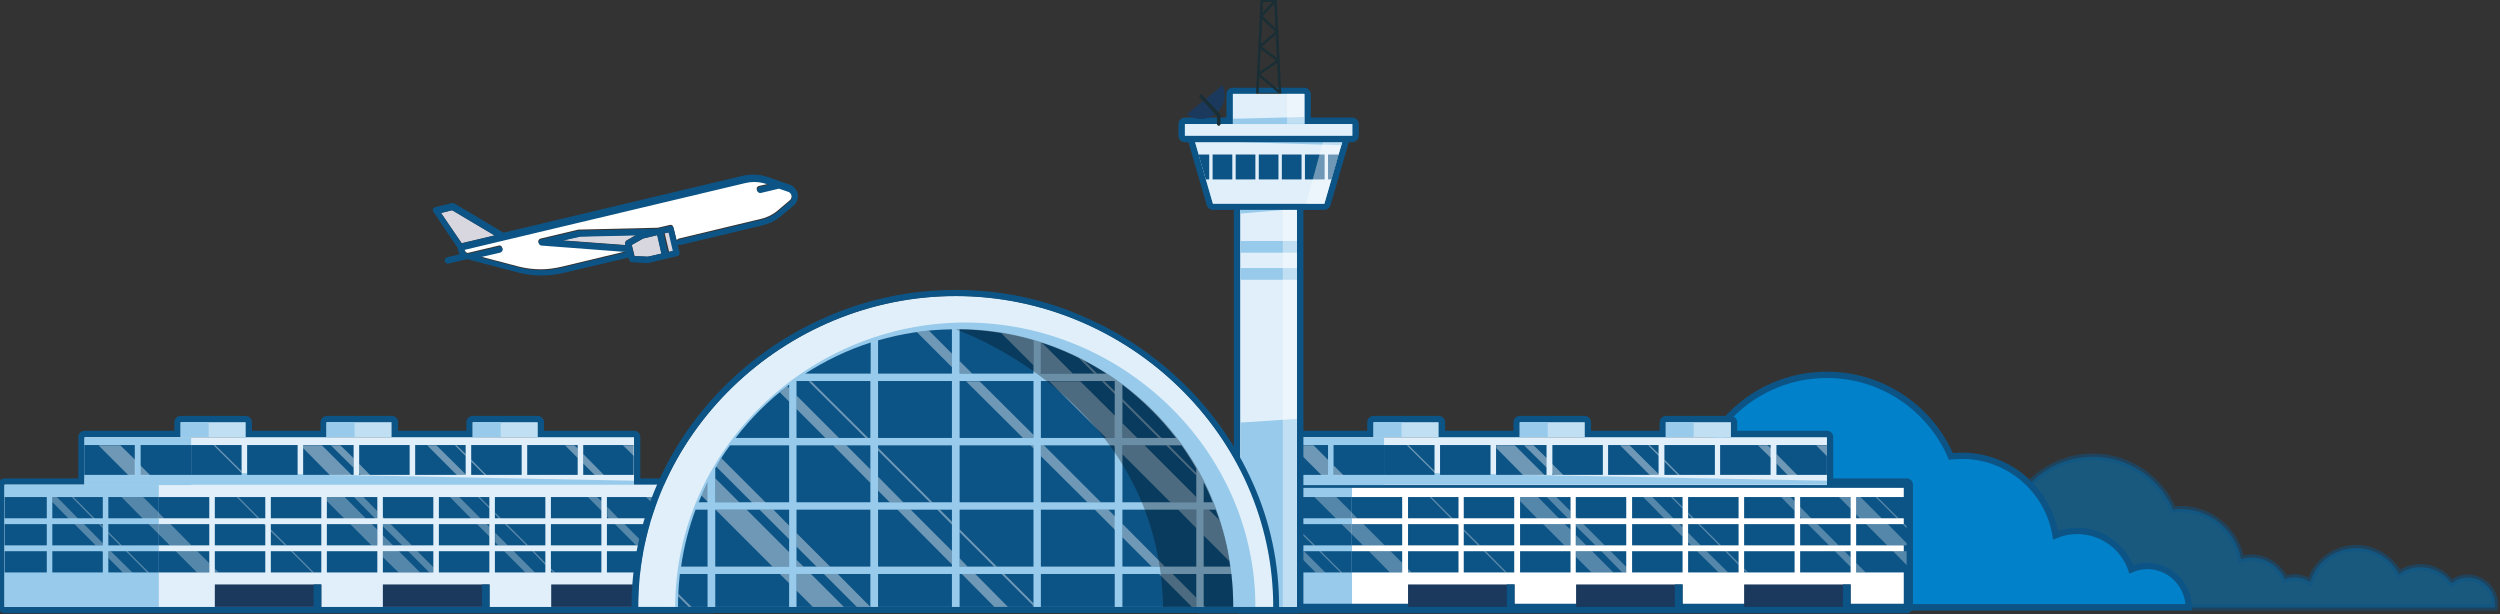 <?xml version="1.0" encoding="utf-8"?>
<!-- Generator: Adobe Illustrator 27.7.0, SVG Export Plug-In . SVG Version: 6.00 Build 0)  -->
<svg version="1.1" id="Layer_1" xmlns="http://www.w3.org/2000/svg" xmlns:xlink="http://www.w3.org/1999/xlink" x="0px" y="0px"
	 viewBox="0 0 812.3 199.5" style="enable-background:new 0 0 812.3 199.5;" xml:space="preserve">
<rect x="0" y="0" width="812.3" height="199.5" fill="#333333" stroke="none"/>
<style type="text/css">
	.st0{fill:#FFFFFF;}
	.st1{fill:#0D5486;}
	.st2{fill:#97CAEB;}
	.st3{fill:#1B395D;}
	.st4{fill:#D8D6DF;}
	.st5{fill:none;stroke:#FFFFFF;stroke-width:1.008;stroke-miterlimit:5.136;}
	.st6{fill:none;stroke:#0D5486;stroke-width:2.055;stroke-miterlimit:5.136;}
	.st7{fill:#0081CA;}
	.st8{fill:none;stroke:#0A5265;stroke-width:2.016;stroke-miterlimit:5.136;}
	.st9{fill:none;stroke:#0D5486;stroke-width:2.055;stroke-miterlimit:5.137;}
	.st10{clip-path:url(#SVGID_00000075865930571662700630000018045197490075177893_);fill:#1B395D;}
	.st11{clip-path:url(#SVGID_00000173848355784205500700000017791995493823683987_);fill:#0D5486;}
	.st12{clip-path:url(#SVGID_00000066480342928692429950000008671974811936217223_);fill:#0D5486;}
	.st13{clip-path:url(#SVGID_00000025414573688421558460000017493386719761522871_);}
	.st14{clip-path:url(#SVGID_00000006686061870454252990000003681228149838539170_);fill:none;}
	.st15{clip-path:url(#SVGID_00000078745153910675824160000014711517981637429178_);}
	.st16{clip-path:url(#SVGID_00000005239029787134488610000013333469436064800135_);fill:#1B395D;}
	.st17{clip-path:url(#SVGID_00000018950567372461595490000000234572580700878251_);}
	
		.st18{clip-path:url(#SVGID_00000137830303418852847390000000556832501003323575_);fill:none;stroke:#97CAEB;stroke-width:2.055;stroke-linecap:round;stroke-linejoin:round;stroke-miterlimit:5.136;}
	
		.st19{clip-path:url(#SVGID_00000021120042569621142050000014293615005903761332_);fill:none;stroke:#97CAEB;stroke-width:2.055;stroke-linecap:round;stroke-linejoin:round;stroke-miterlimit:5.136;}
	
		.st20{clip-path:url(#SVGID_00000168095918907853111570000018364327317785026229_);fill:none;stroke:#1B395D;stroke-width:2.055;stroke-linecap:round;stroke-linejoin:round;stroke-miterlimit:5.136;}
	
		.st21{clip-path:url(#SVGID_00000075132440163817441550000016923871371173536414_);fill:none;stroke:#1B395D;stroke-width:2.055;stroke-linecap:round;stroke-linejoin:round;stroke-miterlimit:5.136;}
	
		.st22{clip-path:url(#SVGID_00000131331172125807488050000000081191059191403671_);fill:none;stroke:#1B395D;stroke-width:2.055;stroke-linecap:round;stroke-linejoin:round;stroke-miterlimit:5.136;}
	
		.st23{clip-path:url(#SVGID_00000029047340765676856930000011797041936783984027_);fill:none;stroke:#1B395D;stroke-width:2.055;stroke-linecap:round;stroke-linejoin:round;stroke-miterlimit:5.136;}
	.st24{clip-path:url(#SVGID_00000045577872904108965390000000069964062056271249_);fill:#1B395D;}
	.st25{clip-path:url(#SVGID_00000069371795900008000620000015359651355928386700_);}
	
		.st26{clip-path:url(#SVGID_00000138531465829833184880000001403516822760992426_);fill:none;stroke:#97CAEB;stroke-width:2.055;stroke-miterlimit:5.136;}
	
		.st27{clip-path:url(#SVGID_00000138559374618262919900000002145698191910535095_);fill:none;stroke:#97CAEB;stroke-width:2.055;stroke-miterlimit:5.136;}
	
		.st28{clip-path:url(#SVGID_00000139988270881526662010000005474571487879669666_);fill:#97CAEB;stroke:#1A2E35;stroke-width:2.055;stroke-linecap:round;stroke-linejoin:round;stroke-miterlimit:5.136;}
	.st29{clip-path:url(#SVGID_00000178191571584348867820000015910218526556860345_);fill:#1B395D;}
	
		.st30{clip-path:url(#SVGID_00000001623386665206039800000017434230164108647869_);fill:none;stroke:#1B395D;stroke-width:2.055;stroke-linecap:round;stroke-linejoin:round;stroke-miterlimit:5.136;}
	
		.st31{clip-path:url(#SVGID_00000153670879152644752960000009531507636571265456_);fill:none;stroke:#1B395D;stroke-width:2.055;stroke-linecap:round;stroke-linejoin:round;stroke-miterlimit:5.136;}
	
		.st32{clip-path:url(#SVGID_00000136381472079651185000000000053126918260474529_);fill:none;stroke:#1B395D;stroke-width:2.055;stroke-linecap:round;stroke-linejoin:round;stroke-miterlimit:5.136;}
	
		.st33{clip-path:url(#SVGID_00000034812699280731531160000002492330427411923092_);fill:none;stroke:#97CAEB;stroke-width:2.055;stroke-linecap:round;stroke-linejoin:round;stroke-miterlimit:5.136;}
	
		.st34{clip-path:url(#SVGID_00000143617810011310110560000000388316568610718608_);fill:none;stroke:#97CAEB;stroke-width:2.055;stroke-linecap:round;stroke-linejoin:round;stroke-miterlimit:5.136;}
	
		.st35{clip-path:url(#SVGID_00000007386955125111731920000000462685271994370460_);fill:none;stroke:#97CAEB;stroke-width:2.055;stroke-linecap:round;stroke-linejoin:round;stroke-miterlimit:5.136;}
	.st36{fill:none;stroke:#1B395D;stroke-width:2.055;stroke-linecap:round;stroke-linejoin:round;stroke-miterlimit:5.136;}
	.st37{fill:#1B395D;stroke:#1B395D;stroke-width:2.055;stroke-linecap:round;stroke-linejoin:round;stroke-miterlimit:5.136;}
	.st38{fill:none;stroke:#1B395D;stroke-width:1.541;stroke-linecap:round;stroke-linejoin:round;stroke-miterlimit:5.136;}
	.st39{fill:none;stroke:#FFFFFF;stroke-width:2.568;stroke-linecap:round;stroke-linejoin:round;stroke-miterlimit:5.136;}
	.st40{fill:none;stroke:#FFFFFF;stroke-width:4.459;stroke-linecap:round;stroke-linejoin:round;stroke-miterlimit:5.136;}
	.st41{fill:#FFA87D;}
	.st42{clip-path:url(#SVGID_00000102522965933087855320000001843728072992990646_);}
	.st43{fill:#E06F63;}
	.st44{fill:#250B52;}
	.st45{fill:#0081CA;stroke:#0D5486;stroke-width:2.055;stroke-linecap:round;stroke-linejoin:round;stroke-miterlimit:5.136;}
	.st46{fill:#0081CA;stroke:#0D5486;stroke-width:2.432;stroke-linecap:round;stroke-linejoin:round;stroke-miterlimit:5.136;}
	.st47{clip-path:url(#SVGID_00000023259816391592903350000017148462084271230891_);fill:#0D5486;}
	.st48{fill:none;stroke:#0D5486;stroke-width:5.136;stroke-linecap:round;stroke-linejoin:round;stroke-miterlimit:5.136;}
	.st49{clip-path:url(#SVGID_00000039812140410481534890000015179629776002429627_);fill:#0D5486;}
	.st50{fill:#FFFFFF;stroke:#0D5486;stroke-width:5.136;stroke-linecap:round;stroke-linejoin:round;stroke-miterlimit:5.136;}
	.st51{fill:#FFFFFF;stroke:#0D5486;stroke-width:3.082;stroke-linecap:round;stroke-linejoin:round;stroke-miterlimit:5.136;}
	.st52{fill:none;stroke:#1B395D;stroke-width:4;stroke-miterlimit:10;}
	.st53{clip-path:url(#SVGID_00000047764064103104996690000012792129097614580413_);}
	.st54{fill:none;stroke:#0D5486;stroke-width:4;stroke-linecap:round;stroke-linejoin:round;stroke-miterlimit:10;}
	.st55{fill:#0183CD;}
	.st56{fill:#0D5486;stroke:#1B395D;stroke-width:5.221;stroke-linecap:round;stroke-linejoin:round;stroke-miterlimit:10;}
	.st57{fill:none;stroke:#1B395D;stroke-width:5.221;stroke-linecap:round;stroke-linejoin:round;stroke-miterlimit:10;}
	.st58{fill:#0D5486;stroke:#1B395D;stroke-width:3.4;stroke-linecap:round;stroke-linejoin:round;stroke-miterlimit:10;}
	.st59{fill:#97CAEB;stroke:#1B395D;stroke-width:4;stroke-miterlimit:10;}
	.st60{fill:#D8D2D3;stroke:#1B395D;stroke-width:3.4;stroke-linecap:round;stroke-linejoin:round;stroke-miterlimit:10;}
	.st61{fill:#0081CA;stroke:#1B395D;stroke-width:3.4;stroke-linecap:round;stroke-linejoin:round;stroke-miterlimit:10;}
	.st62{fill:#353434;stroke:#1B395D;stroke-width:3.4;stroke-linecap:round;stroke-linejoin:round;stroke-miterlimit:10;}
	.st63{fill:#1B395D;stroke:#1B395D;stroke-width:3.4;stroke-linecap:round;stroke-linejoin:round;stroke-miterlimit:10;}
	.st64{fill:#FFFFFF;stroke:#1B395D;stroke-width:3.4;stroke-linecap:round;stroke-linejoin:round;stroke-miterlimit:10;}
	.st65{fill:#F7EDEE;stroke:#1B395D;stroke-width:3.4;stroke-linecap:round;stroke-linejoin:round;stroke-miterlimit:10;}
	.st66{fill:#A0A0A0;stroke:#1B395D;stroke-width:3.4;stroke-linecap:round;stroke-linejoin:round;stroke-miterlimit:10;}
	.st67{fill:#1B395D;stroke:#1B395D;stroke-width:3.481;stroke-linecap:round;stroke-linejoin:round;stroke-miterlimit:10;}
	.st68{fill:none;stroke:#FFFFFF;stroke-width:11;stroke-linecap:round;stroke-linejoin:round;stroke-miterlimit:10;}
	.st69{opacity:0.5;fill:#97CAEB;}
	.st70{fill:#0D5486;stroke:#1B395D;stroke-width:1.149;stroke-linecap:round;stroke-linejoin:round;stroke-miterlimit:10;}
	.st71{opacity:0.3;}
	.st72{clip-path:url(#XMLID_00000139994580622486746060000006058819943713637282_);}
	.st73{clip-path:url(#XMLID_00000128459258178893613580000010362419117320643218_);}
	.st74{clip-path:url(#XMLID_00000034793602631363107060000012616019648005854373_);}
	.st75{clip-path:url(#SVGID_00000103970551228326170960000017494090033391013823_);}
	.st76{clip-path:url(#SVGID_00000160877063561044518550000018263476658035527851_);}
	.st77{clip-path:url(#XMLID_00000099637766711785702880000005136010994574392713_);}
	.st78{clip-path:url(#XMLID_00000052106245795813691080000012317040532251978144_);}
	.st79{clip-path:url(#XMLID_00000083087234282180401260000006851567671835097236_);}
	.st80{clip-path:url(#SVGID_00000045587713576746745170000009076907334210676159_);}
	.st81{fill:#97CAEB;stroke:#1B395D;stroke-width:0.971;stroke-miterlimit:5.136;}
	.st82{fill:#0081CA;stroke:#1B395D;stroke-width:0.971;stroke-linecap:round;stroke-linejoin:round;stroke-miterlimit:5.136;}
	.st83{opacity:0.3;fill:#97CAEB;enable-background:new    ;}
	.st84{opacity:0.2;fill:#97CAEB;enable-background:new    ;}
	.st85{opacity:0.4;fill:#97CAEB;enable-background:new    ;}
	.st86{clip-path:url(#SVGID_00000165215007788030570990000007907733131841100731_);}
	.st87{clip-path:url(#SVGID_00000103953124083724619230000011952920472579719600_);}
	.st88{clip-path:url(#SVGID_00000004523997959596812940000000232454248565995418_);}
	.st89{clip-path:url(#SVGID_00000165228924458391200320000007698624826672994955_);}
	.st90{clip-path:url(#SVGID_00000121236941798366532010000011308204337659607212_);}
	.st91{clip-path:url(#SVGID_00000175294213725615798620000000699159690692867765_);}
	.st92{clip-path:url(#SVGID_00000138533430838613267830000004469919736820230285_);}
	.st93{clip-path:url(#SVGID_00000106841125840938286970000001628020986464330628_);}
	.st94{clip-path:url(#SVGID_00000154402618922538653170000006957882193613255338_);}
	.st95{clip-path:url(#SVGID_00000168074851570709883070000001416465600820828819_);}
	.st96{clip-path:url(#SVGID_00000070085712204020552920000008748101558265786752_);}
	.st97{clip-path:url(#SVGID_00000127746987949087405480000010773539255550200238_);}
	.st98{clip-path:url(#SVGID_00000058590762895875058790000012823678109608398216_);}
	.st99{clip-path:url(#SVGID_00000104669703646228020440000008938846222618294205_);}
	.st100{clip-path:url(#SVGID_00000148632364802462534880000013122665944873212589_);}
	.st101{clip-path:url(#SVGID_00000137117782449492623420000010105373841514727839_);}
	.st102{clip-path:url(#SVGID_00000122715148716727716290000016355808952286546335_);}
	.st103{clip-path:url(#SVGID_00000179618458601289754910000011178810871713676937_);}
	.st104{clip-path:url(#SVGID_00000078009849216974064890000016779867954720264862_);}
	.st105{clip-path:url(#SVGID_00000021106125584604829740000012331283308940713919_);}
	.st106{clip-path:url(#SVGID_00000003085303752253994450000009271398275362930316_);}
	.st107{clip-path:url(#SVGID_00000030457073903903903490000009960408115140217998_);}
	.st108{clip-path:url(#SVGID_00000151536116976125530460000005006413769416300944_);}
	.st109{clip-path:url(#SVGID_00000039850557721861185190000014374237273664291512_);}
	.st110{clip-path:url(#SVGID_00000007428736752189052750000010409763278422845314_);}
	.st111{clip-path:url(#SVGID_00000087393621990111240730000015318327001980444083_);}
	.st112{clip-path:url(#SVGID_00000178897900183708443970000002163966508112958868_);}
	.st113{clip-path:url(#SVGID_00000015312993276800398690000003101008004390579383_);}
	.st114{clip-path:url(#SVGID_00000148623687083053324770000009390278088690414230_);}
	.st115{clip-path:url(#SVGID_00000025409851777573219960000014494407661358296725_);}
	.st116{clip-path:url(#SVGID_00000010276021394629185830000007800006788593046717_);}
	.st117{clip-path:url(#SVGID_00000157994663606893480340000011416920117837976999_);}
	.st118{clip-path:url(#SVGID_00000066501891202466604440000010962754348491942017_);}
	.st119{clip-path:url(#SVGID_00000092422093448388020050000000240557180478678415_);}
	.st120{clip-path:url(#SVGID_00000078021358754432833680000002848724560377509296_);}
	.st121{clip-path:url(#SVGID_00000126286726069489738620000017645463486620531387_);}
	.st122{clip-path:url(#SVGID_00000126294928455408371330000007524399325907624604_);}
	.st123{opacity:0.6;}
	.st124{fill:#FFFFFF;stroke:#FFFFFF;stroke-width:2.055;stroke-miterlimit:5.136;}
	.st125{opacity:0.5;fill:#0081CA;stroke:#0D5486;stroke-width:2.055;stroke-miterlimit:5.136;enable-background:new    ;}
	.st126{fill:#0081CA;stroke:#0D5486;stroke-width:2.055;stroke-miterlimit:5.136;}
	.st127{clip-path:url(#SVGID_00000003809059791165242450000013868597796225128858_);fill:#0D5486;}
	.st128{clip-path:url(#SVGID_00000047022917646546752570000000699934456315774120_);fill:#0D5486;}
	
		.st129{opacity:0.5;clip-path:url(#SVGID_00000022558849777320230250000017023536896901539749_);fill:#0081CA;enable-background:new    ;}
	.st130{clip-path:url(#SVGID_00000123415580738138984250000005279523490313105052_);fill:#97CAEB;}
	
		.st131{opacity:0.5;clip-path:url(#SVGID_00000083799698418652978720000015339207427875080885_);fill:#0081CA;enable-background:new    ;}
	.st132{clip-path:url(#SVGID_00000088813426110425461640000004887918249385341620_);fill:#FFFFFF;}
	.st133{clip-path:url(#SVGID_00000155118262821757722330000003073761880702957246_);fill:#FFFFFF;}
	.st134{fill:none;stroke:#1B395D;stroke-width:1.514;stroke-linecap:round;stroke-linejoin:round;stroke-miterlimit:5.136;}
	.st135{fill:none;stroke:#1B395D;stroke-width:1.491;stroke-linecap:round;stroke-linejoin:round;stroke-miterlimit:5.136;}
	.st136{clip-path:url(#SVGID_00000124861037467772666030000017773821086007875774_);fill:#0D5486;}
	.st137{clip-path:url(#SVGID_00000144308608627523455370000010759433426190013323_);fill:#0D5486;}
	
		.st138{opacity:0.5;clip-path:url(#SVGID_00000147938787639685127210000017439103613504097924_);fill:#0081CA;enable-background:new    ;}
	.st139{clip-path:url(#SVGID_00000120544557042730497720000003826503368369281176_);fill:#97CAEB;}
	
		.st140{opacity:0.5;clip-path:url(#SVGID_00000058589972713258139680000006575681509008125108_);fill:#0081CA;enable-background:new    ;}
	.st141{clip-path:url(#SVGID_00000025411700094508074240000008975171677503140031_);fill:#FFFFFF;}
	.st142{clip-path:url(#SVGID_00000142890148123757892360000001987354978874385845_);fill:#FFFFFF;}
	.st143{clip-path:url(#SVGID_00000146473036542393489650000017583732429702512532_);fill:#0D5486;}
	.st144{clip-path:url(#SVGID_00000082359880852209334540000010885481298396200077_);fill:#0D5486;}
	
		.st145{opacity:0.5;clip-path:url(#SVGID_00000075120366899656305240000006434947214898942857_);fill:#0081CA;enable-background:new    ;}
	.st146{clip-path:url(#SVGID_00000045596203642491129270000000330879740967248541_);fill:#97CAEB;}
	
		.st147{opacity:0.5;clip-path:url(#SVGID_00000067933103538959885900000015461373349080961155_);fill:#0081CA;enable-background:new    ;}
	.st148{clip-path:url(#SVGID_00000178898365772531137210000004717514036928501183_);fill:#FFFFFF;}
	.st149{clip-path:url(#SVGID_00000097472636771582385680000008796465426338397846_);fill:#FFFFFF;}
	.st150{fill:#0D5486;stroke:#1B395D;stroke-width:0.205;stroke-linecap:round;stroke-linejoin:round;stroke-miterlimit:5.136;}
	.st151{opacity:0.3;enable-background:new    ;}
	.st152{fill:#0D5486;stroke:#0D5486;stroke-width:0.5;stroke-miterlimit:10;}
	.st153{clip-path:url(#SVGID_00000114036129619435964030000008617992568758889909_);}
	.st154{clip-path:url(#SVGID_00000132769827186872681180000007271187241254629023_);}
	.st155{clip-path:url(#SVGID_00000145737377607526487300000002119218220505218238_);}
	.st156{clip-path:url(#SVGID_00000101812643873543143830000008359451260967644291_);}
	.st157{clip-path:url(#SVGID_00000013914730844329038720000000250169545936971443_);}
	.st158{clip-path:url(#SVGID_00000040560361279448592240000015742992425762633649_);}
	.st159{clip-path:url(#SVGID_00000146468439550277020310000000738983542400981172_);}
	.st160{clip-path:url(#SVGID_00000163764850294479945280000007330538835830838400_);}
	.st161{clip-path:url(#SVGID_00000013902575137237818780000012013969102078463365_);}
	.st162{clip-path:url(#SVGID_00000123411019349097167140000013974552001862272930_);}
	.st163{clip-path:url(#SVGID_00000167391422863005388610000017978606120398211243_);}
	.st164{clip-path:url(#SVGID_00000062161469821011070140000003969377485211169675_);}
	.st165{clip-path:url(#SVGID_00000011011490132195959620000000364403250806102446_);}
	.st166{clip-path:url(#SVGID_00000075122037245788751180000002175566368027669947_);}
	.st167{clip-path:url(#SVGID_00000026855244764535264800000005464342544964955322_);}
	.st168{clip-path:url(#SVGID_00000068660035012283551480000003127284335802784129_);}
	.st169{clip-path:url(#SVGID_00000073680477386952915950000000953063987946382267_);}
	.st170{clip-path:url(#SVGID_00000153663633596801632800000013589670011676087703_);}
	.st171{clip-path:url(#SVGID_00000107553830514246162360000011954207222700856250_);}
	.st172{clip-path:url(#SVGID_00000115506000075604971460000009482512284505458596_);}
	.st173{clip-path:url(#SVGID_00000037681538420520703340000012927408653143687047_);}
	.st174{clip-path:url(#SVGID_00000097469153443652622690000009932920766279110587_);}
	.st175{clip-path:url(#SVGID_00000008847114253339958930000011833446078164315801_);}
	.st176{clip-path:url(#SVGID_00000165954815552676130650000015395371938803839398_);}
	.st177{clip-path:url(#SVGID_00000034081659038736066040000001963356307885026695_);}
	.st178{clip-path:url(#SVGID_00000133523299414309446640000009990648691434880152_);}
	.st179{clip-path:url(#SVGID_00000027575268904367605660000012036401659206514825_);}
	.st180{clip-path:url(#SVGID_00000042015537281899094190000005642430361651132325_);}
	.st181{clip-path:url(#SVGID_00000011025342336371455270000016186269968872309893_);}
	.st182{clip-path:url(#SVGID_00000151512124547906410210000016964264818488956065_);}
	.st183{clip-path:url(#SVGID_00000100377170711559887870000012878748927742830772_);}
	.st184{clip-path:url(#SVGID_00000171710558818947738760000003725518675472703139_);}
	.st185{clip-path:url(#SVGID_00000059995878525390965090000003481014138420184244_);}
	.st186{clip-path:url(#SVGID_00000121983158996202120930000015903551885185557380_);}
	.st187{clip-path:url(#SVGID_00000020378314440592520110000014726639106789281949_);}
	.st188{clip-path:url(#SVGID_00000003813026511232394380000014230669302059893403_);}
	.st189{clip-path:url(#SVGID_00000097465444930151341790000008926188069737137835_);}
	.st190{clip-path:url(#SVGID_00000083056203363710269230000016677642384909403560_);}
	.st191{opacity:0.3;fill:#FFFFFF;enable-background:new    ;}
	.st192{opacity:0.5;}
	.st193{fill:#97CAEB;stroke:#0D5486;stroke-width:2.055;stroke-miterlimit:5.136;}
	.st194{fill:none;stroke:#97CAEB;stroke-width:7.649;stroke-linecap:round;stroke-linejoin:round;stroke-miterlimit:5.136;}
	.st195{clip-path:url(#SVGID_00000056400113856652920720000017235439280069277884_);fill:#0D5486;}
	.st196{clip-path:url(#SVGID_00000020357519158195054300000004088659189731257262_);fill:#0D5486;}
	
		.st197{opacity:0.5;clip-path:url(#SVGID_00000143603027842898004690000004096202639390193035_);fill:#0081CA;enable-background:new    ;}
	.st198{clip-path:url(#SVGID_00000061438258802562555850000003394205472932548993_);fill:#97CAEB;}
	
		.st199{opacity:0.5;clip-path:url(#SVGID_00000055670034678600736540000011730846794393021848_);fill:#0081CA;enable-background:new    ;}
	.st200{clip-path:url(#SVGID_00000110436199745798146110000009181707558924706184_);fill:#FFFFFF;}
	.st201{clip-path:url(#SVGID_00000175292495140211414520000010087675849146202266_);fill:#FFFFFF;}
	.st202{clip-path:url(#SVGID_00000042722836694953867330000013954729781377920907_);fill:#0D5486;}
	.st203{clip-path:url(#SVGID_00000166665372718923409950000016283336130066965128_);fill:#0D5486;}
	
		.st204{opacity:0.5;clip-path:url(#SVGID_00000013897202866258721400000017286216720453056141_);fill:#0081CA;enable-background:new    ;}
	.st205{clip-path:url(#SVGID_00000057145100149639517470000011383335649302297006_);fill:#97CAEB;}
	
		.st206{opacity:0.5;clip-path:url(#SVGID_00000115483730080605298580000017154861775877459385_);fill:#0081CA;enable-background:new    ;}
	.st207{clip-path:url(#SVGID_00000134251976606395439020000006437262969523180434_);fill:#FFFFFF;}
	.st208{clip-path:url(#SVGID_00000133525089227487373220000015421729548877196946_);fill:#FFFFFF;}
	.st209{clip-path:url(#SVGID_00000158001802350007856800000009733533141290368667_);fill:#0D5486;}
	.st210{clip-path:url(#SVGID_00000115489232038649511290000012640042999880923294_);fill:#0D5486;}
	
		.st211{opacity:0.5;clip-path:url(#SVGID_00000169556440762426661270000006430607553270151349_);fill:#0081CA;enable-background:new    ;}
	.st212{clip-path:url(#SVGID_00000005981602221866754110000009087524293152599181_);fill:#97CAEB;}
	
		.st213{opacity:0.5;clip-path:url(#SVGID_00000061447487912445924820000014445949080066891941_);fill:#0081CA;enable-background:new    ;}
	.st214{clip-path:url(#SVGID_00000097494200859436462260000014944897750953883052_);fill:#FFFFFF;}
	.st215{clip-path:url(#SVGID_00000075847851487574554610000010780661308976119983_);fill:#FFFFFF;}
	.st216{fill:#617042;}
	.st217{fill:#BADBE0;}
	.st218{fill:#CE8C5F;}
	.st219{fill:#FECC83;}
	.st220{fill:#E2E6E5;}
	.st221{fill:#C1B6B4;}
	.st222{fill:#423A1F;}
	.st223{fill:#BC6842;}
	.st224{fill:#8F5032;}
	.st225{fill:#B0AFB8;}
	.st226{fill:#C8CFE0;}
	.st227{fill:#371D14;}
	.st228{fill:#393253;}
	.st229{fill:#827A3D;}
	.st230{clip-path:url(#SVGID_00000097496033874771768910000006167690098279972750_);}
	.st231{clip-path:url(#SVGID_00000071521564377031727430000002545065049718391182_);}
	.st232{clip-path:url(#SVGID_00000164499172225116616260000018433648518078826119_);}
	.st233{clip-path:url(#SVGID_00000070114542117120590130000014552327391382345869_);}
	.st234{clip-path:url(#SVGID_00000017499041348879671740000017657716261899906440_);}
	.st235{clip-path:url(#SVGID_00000007416639692291922770000005999658648631515806_);}
	.st236{clip-path:url(#SVGID_00000171713287677239979000000008409471323319547787_);}
	.st237{clip-path:url(#SVGID_00000154404109652190546730000001341336440740041132_);}
	.st238{clip-path:url(#SVGID_00000088823301874935585330000000367574201186801056_);}
	.st239{clip-path:url(#SVGID_00000105413157759680427520000010417107997021691309_);}
	.st240{clip-path:url(#SVGID_00000091706352730639629140000000241435208110249370_);}
	.st241{clip-path:url(#SVGID_00000134229516507794182580000010839521813791252358_);}
	.st242{clip-path:url(#SVGID_00000116939563787703758560000006503581149941876099_);}
	.st243{clip-path:url(#SVGID_00000091699349606972542080000015301287948210917053_);}
	.st244{clip-path:url(#SVGID_00000127760882677860903300000004078546623347517087_);}
	.st245{clip-path:url(#SVGID_00000096766008341091091300000013271728857101738166_);}
	.st246{clip-path:url(#SVGID_00000141442265042904911390000006705327483226522247_);}
	.st247{clip-path:url(#SVGID_00000041269150442205425410000013494134090591143846_);}
	.st248{clip-path:url(#SVGID_00000178174837335467360830000006194546742319979183_);}
	.st249{clip-path:url(#SVGID_00000132806574676745960450000009275798951883798713_);}
	.st250{clip-path:url(#SVGID_00000004508885509751059940000007789035642314458553_);}
	.st251{clip-path:url(#SVGID_00000075152507714556686290000018442855592435011712_);}
	.st252{clip-path:url(#SVGID_00000150091671181816400820000004783639050343870392_);}
	.st253{clip-path:url(#SVGID_00000161595961318026873050000012786099264982544020_);}
	.st254{clip-path:url(#SVGID_00000115478078787578422970000000013057652990835331_);}
	.st255{clip-path:url(#SVGID_00000036219244323737750480000009685189066345986711_);}
	.st256{clip-path:url(#SVGID_00000018941709350214401190000004266256174924221585_);}
	.st257{clip-path:url(#SVGID_00000060746112942722240450000000663341328376583815_);}
	.st258{clip-path:url(#SVGID_00000120557088929886034510000004881039343013742491_);}
	.st259{clip-path:url(#SVGID_00000152221890283858071690000004857686918813430428_);}
	.st260{clip-path:url(#SVGID_00000162334755007145300140000015183806465275776944_);}
	.st261{clip-path:url(#SVGID_00000177457559817581437980000017224740754051041191_);}
	.st262{clip-path:url(#SVGID_00000180330281954698096020000015075877524080006308_);}
	.st263{clip-path:url(#SVGID_00000038375587357329382100000009044942882451958180_);}
	.st264{clip-path:url(#SVGID_00000130624945483548663290000010855456369295067574_);}
	.st265{clip-path:url(#SVGID_00000157280665316621901210000004018674400833293495_);}
	.st266{clip-path:url(#SVGID_00000110446456936072345660000001250433701204413629_);}
	.st267{clip-path:url(#SVGID_00000102530558338681585240000008840630781351353504_);}
	.st268{clip-path:url(#SVGID_00000101815823799837493020000017222040173660641457_);}
	.st269{clip-path:url(#SVGID_00000152223224448447422230000001891710393375577535_);}
	.st270{clip-path:url(#SVGID_00000097469037087862786150000015492973906270834860_);}
	.st271{clip-path:url(#SVGID_00000080915391332281567660000014795935358775419836_);}
	.st272{clip-path:url(#SVGID_00000139985754650935600730000008613715595481235382_);}
	.st273{clip-path:url(#SVGID_00000129173187945037139720000009461123585134041269_);}
	.st274{clip-path:url(#SVGID_00000106831189719956004190000014709252465302194589_);}
	.st275{clip-path:url(#SVGID_00000160875179321163521570000007685249364315987605_);}
	.st276{clip-path:url(#SVGID_00000099640862246098102260000012511810068778233535_);}
	.st277{clip-path:url(#SVGID_00000063626892303067115320000000299700562629350571_);}
	.st278{clip-path:url(#SVGID_00000125587396790585798090000002051577132796586641_);}
	.st279{clip-path:url(#SVGID_00000098208220523146991250000006427404950397500833_);}
	.st280{clip-path:url(#SVGID_00000127003072045890041210000012617379863142118315_);}
	.st281{clip-path:url(#SVGID_00000013173839330471865440000012449474774315671184_);}
	.st282{clip-path:url(#SVGID_00000147203402417972944510000017459898610882243736_);}
	.st283{clip-path:url(#SVGID_00000094619054775014741590000008999789626531625882_);}
	.st284{clip-path:url(#SVGID_00000032617994856032229380000015408384319599888266_);}
	.st285{clip-path:url(#SVGID_00000068670952567223323130000012367923698464326794_);}
	.st286{clip-path:url(#SVGID_00000117647674156654463740000015372234983328974244_);}
	.st287{clip-path:url(#SVGID_00000044176501296987953910000005890727649429071515_);}
	.st288{clip-path:url(#SVGID_00000054977393982700833960000009406539409875714448_);}
	.st289{clip-path:url(#SVGID_00000137119836865244497950000016135105525764993185_);}
	.st290{clip-path:url(#SVGID_00000171677719269290878150000008506424061568526491_);}
	.st291{clip-path:url(#SVGID_00000085250983249400508610000013862282866448072599_);}
	.st292{clip-path:url(#SVGID_00000023247843069289898040000003163448225682355880_);}
	.st293{clip-path:url(#SVGID_00000050657021920215485930000009393423680593613217_);}
	.st294{clip-path:url(#SVGID_00000085238381911059845440000013045958858862588835_);}
	.st295{clip-path:url(#SVGID_00000163047217201204015280000016322165497077216957_);}
	.st296{clip-path:url(#SVGID_00000067953310785032170970000001936842918884164026_);}
	.st297{clip-path:url(#SVGID_00000037667340297192418460000004194020588131489461_);}
	.st298{clip-path:url(#SVGID_00000147193811237267488380000004461557200246962348_);}
	.st299{clip-path:url(#SVGID_00000030445503212368467920000014814061449387167164_);}
	.st300{clip-path:url(#SVGID_00000161591967445746623240000012704488356646119080_);}
	.st301{clip-path:url(#SVGID_00000168111963320205889790000008779776961040233140_);}
	.st302{clip-path:url(#SVGID_00000181790821423456929500000002133227771841643173_);}
	.st303{clip-path:url(#SVGID_00000162325056302929661500000016277337102358799804_);}
	.st304{opacity:0.8;}
	.st305{fill:#0D5486;stroke:#0D5486;stroke-width:2.055;stroke-linecap:round;stroke-linejoin:round;stroke-miterlimit:5.136;}
	.st306{fill:#97CAEB;stroke:#0D5486;stroke-width:2.055;stroke-linecap:round;stroke-linejoin:round;stroke-miterlimit:5.136;}
	.st307{fill:#7C4E42;stroke:#0D5486;stroke-width:2.055;stroke-linecap:round;stroke-linejoin:round;stroke-miterlimit:5.136;}
	.st308{fill:#E2F2FF;stroke:#0D5486;stroke-width:2.055;stroke-linecap:round;stroke-linejoin:round;stroke-miterlimit:5.136;}
	.st309{fill:#D3A49B;stroke:#0D5486;stroke-width:2.055;stroke-linecap:round;stroke-linejoin:round;stroke-miterlimit:5.136;}
	.st310{fill:#BC857E;stroke:#0D5486;stroke-width:2.055;stroke-linecap:round;stroke-linejoin:round;stroke-miterlimit:5.136;}
	.st311{fill:#5B352E;stroke:#0D5486;stroke-width:2.055;stroke-linecap:round;stroke-linejoin:round;stroke-miterlimit:5.136;}
	.st312{fill:#A86B67;stroke:#0D5486;stroke-width:2.055;stroke-linecap:round;stroke-linejoin:round;stroke-miterlimit:5.136;}
	.st313{fill:#E59255;stroke:#0D5486;stroke-width:2.055;stroke-linecap:round;stroke-linejoin:round;stroke-miterlimit:5.136;}
	.st314{fill:#C1713A;stroke:#0D5486;stroke-width:2.055;stroke-linecap:round;stroke-linejoin:round;stroke-miterlimit:5.136;}
	.st315{fill:#C6594E;stroke:#0D5486;stroke-width:2.055;stroke-linecap:round;stroke-linejoin:round;stroke-miterlimit:5.136;}
	.st316{fill:#A03F39;stroke:#0D5486;stroke-width:2.055;stroke-linecap:round;stroke-linejoin:round;stroke-miterlimit:5.136;}
	.st317{fill:#97CAEB;stroke:#1B395D;stroke-width:1.541;stroke-miterlimit:5.136;}
	.st318{fill:#0081CA;stroke:#1B395D;stroke-width:1.541;stroke-linecap:round;stroke-linejoin:round;stroke-miterlimit:5.136;}
	.st319{fill:#D8D6DF;stroke:#1B395D;stroke-width:1.541;stroke-miterlimit:5.136;}
	.st320{opacity:0.3;fill:url(#SVGID_00000108998569212298502170000002923198692807877055_);enable-background:new    ;}
	.st321{fill:#0081CA;stroke:#1B395D;stroke-width:1.541;stroke-miterlimit:5.136;}
	.st322{opacity:0.3;fill:url(#SVGID_00000119830741592182715710000005927943864317939882_);enable-background:new    ;}
	.st323{opacity:0.3;fill:url(#SVGID_00000127723717695137629020000003960064226891413906_);enable-background:new    ;}
	.st324{opacity:0.3;fill:url(#SVGID_00000025440772968841932620000008431918067044023967_);enable-background:new    ;}
	.st325{opacity:0.3;fill:url(#SVGID_00000084491071917746471860000010457112477377602701_);enable-background:new    ;}
	.st326{opacity:0.3;fill:url(#SVGID_00000047744971517586371000000010254403018707904905_);enable-background:new    ;}
	.st327{fill:none;stroke:#0081CA;stroke-width:1.541;stroke-miterlimit:5.136;}
	.st328{fill:url(#SVGID_00000080175423867396360000000014282178821525358511_);}
	.st329{fill:url(#SVGID_00000158011374754789196330000015978920311353799068_);}
	.st330{opacity:0.3;fill:url(#SVGID_00000033338758354610036410000002431156261749186747_);enable-background:new    ;}
	.st331{opacity:0.3;fill:url(#SVGID_00000032612274472350587570000015493394092949347468_);enable-background:new    ;}
	.st332{fill:none;stroke:#DE5941;stroke-width:3.082;stroke-linecap:round;stroke-linejoin:round;stroke-miterlimit:5.136;}
	.st333{fill:#97CAEB;stroke:#0D5486;stroke-width:2.568;stroke-miterlimit:5.136;}
	.st334{fill:#E2F2FF;stroke:#0D5486;stroke-width:2.055;stroke-miterlimit:5.136;}
	.st335{fill:#E2F2FF;}
	.st336{fill:#97CAEB;stroke:#1A2E35;stroke-width:2.055;stroke-miterlimit:5.136;}
	.st337{fill:#E2F2FF;stroke:#1A2E35;stroke-width:2.055;stroke-miterlimit:5.136;}
	.st338{fill:#0D5486;stroke:#0D5486;stroke-width:2.055;stroke-miterlimit:5.136;}
	.st339{fill:#FFFFFF;stroke:#1B395D;stroke-width:1.541;stroke-miterlimit:5.136;}
	.st340{fill:none;stroke:#1A2E35;stroke-width:1.123;stroke-linecap:round;stroke-linejoin:round;stroke-miterlimit:5.136;}
	.st341{fill:#1A2E35;stroke:#1A2E35;stroke-width:2.055;stroke-miterlimit:5.136;}
	.st342{opacity:0.4;fill:#FFFFFF;stroke:#1A2E35;stroke-width:2.055;stroke-miterlimit:5.136;enable-background:new    ;}
	.st343{fill:#1B395D;stroke:#1A2E35;stroke-width:2.055;stroke-miterlimit:5.136;}
	.st344{fill:#0081CA;stroke:#1A2E35;stroke-width:2.055;stroke-miterlimit:5.136;}
	.st345{fill:#FFFFFF;stroke:#1A2E35;stroke-width:2.055;stroke-miterlimit:5.136;}
	.st346{opacity:0.5;enable-background:new    ;}
	.st347{opacity:0.7;enable-background:new    ;}
	.st348{opacity:0.4;fill:#FFFFFF;enable-background:new    ;}
	.st349{opacity:0.1;fill:none;stroke:#0D5486;stroke-width:1.498;stroke-miterlimit:5.136;enable-background:new    ;}
	.st350{opacity:0.1;}
	.st351{opacity:0.6;fill:#FFFFFF;stroke:#1A2E35;stroke-width:2.055;stroke-miterlimit:5.136;enable-background:new    ;}
	.st352{opacity:0.5;fill:#FFFFFF;enable-background:new    ;}
	.st353{opacity:0.1;enable-background:new    ;}
	.st354{fill:none;stroke:#0D5486;stroke-width:1.498;stroke-miterlimit:5.136;}
	.st355{fill:#D8D6DF;stroke:#1A2E35;stroke-width:2.055;stroke-miterlimit:5.136;}
	.st356{opacity:0.3;fill:#FFFFFF;stroke:#1A2E35;stroke-width:2.055;stroke-miterlimit:5.136;enable-background:new    ;}
	.st357{opacity:0.3;stroke:#1A2E35;stroke-width:2.055;stroke-miterlimit:5.136;enable-background:new    ;}
	.st358{opacity:0.2;}
	.st359{opacity:0.4;enable-background:new    ;}
	.st360{fill:#1A2E35;}
	.st361{opacity:0.2;fill:#FFFFFF;enable-background:new    ;}
	.st362{opacity:0.2;enable-background:new    ;}
	.st363{opacity:0.6;fill:#FFFFFF;enable-background:new    ;}
	.st364{fill:none;stroke:#0D5486;stroke-width:4.109;stroke-linecap:round;stroke-linejoin:round;stroke-miterlimit:5.136;}
	.st365{clip-path:url(#SVGID_00000111892421825256920800000011467437056638575761_);fill:#97CAEB;}
	.st366{fill:none;stroke:#0D5486;stroke-width:2.055;stroke-linecap:round;stroke-linejoin:round;stroke-miterlimit:5.136;}
	.st367{opacity:0.7;fill:#FFFFFF;enable-background:new    ;}
	.st368{opacity:0.4;}
	.st369{fill:none;stroke:#1A2E35;stroke-width:0.851;stroke-linecap:round;stroke-linejoin:round;stroke-miterlimit:5.136;}
	.st370{fill:none;stroke:#1A2E35;stroke-width:1.134;stroke-linecap:round;stroke-linejoin:round;stroke-miterlimit:5.136;}
	.st371{opacity:0.7;}
	.st372{fill:none;stroke:#FFFFFF;stroke-width:5.65;stroke-linecap:round;stroke-linejoin:round;stroke-miterlimit:5.136;}
	.st373{fill:#0D5486;stroke:#1B395D;stroke-width:2.682;stroke-linecap:round;stroke-linejoin:round;stroke-miterlimit:5.136;}
	.st374{opacity:0.14;fill:#71424B;enable-background:new    ;}
	.st375{fill:#97CAEB;stroke:#1B395D;stroke-width:2.055;stroke-miterlimit:5.136;}
	.st376{fill:#9CCAF5;}
	.st377{opacity:0.34;fill:#FFFFFF;enable-background:new    ;}
	.st378{fill:#97CAEB;stroke:#1B395D;stroke-width:2.055;stroke-linecap:round;stroke-linejoin:round;stroke-miterlimit:5.136;}
	.st379{clip-path:url(#SVGID_00000160885341885008267030000001923195589746358955_);}
	
		.st380{opacity:0.4;clip-path:url(#SVGID_00000132800390781517448440000003693782086169475490_);fill:#FFFFFF;enable-background:new    ;}
	.st381{clip-path:url(#SVGID_00000165203611759763152970000017574633589143813506_);}
	
		.st382{opacity:0.4;clip-path:url(#SVGID_00000108303405743028528900000000498201662474460300_);fill:#FFFFFF;enable-background:new    ;}
	.st383{clip-path:url(#SVGID_00000043431315465273381900000011645556611847285406_);}
	
		.st384{opacity:0.4;clip-path:url(#SVGID_00000126325524211030305580000000812237341010551996_);fill:#FFFFFF;enable-background:new    ;}
	.st385{fill:#0D5486;stroke:#1B395D;stroke-width:2.705;stroke-linecap:round;stroke-linejoin:round;stroke-miterlimit:10;}
	.st386{fill:none;stroke:#1B395D;stroke-width:2.705;stroke-linecap:round;stroke-linejoin:round;stroke-miterlimit:10;}
	.st387{fill:#0D5486;stroke:#1B395D;stroke-width:1.761;stroke-linecap:round;stroke-linejoin:round;stroke-miterlimit:10;}
	.st388{fill:#97CAEB;stroke:#1B395D;stroke-width:2.072;stroke-miterlimit:10;}
	.st389{fill:#D8D2D3;stroke:#1B395D;stroke-width:1.761;stroke-linecap:round;stroke-linejoin:round;stroke-miterlimit:10;}
	.st390{fill:#0081CA;stroke:#1B395D;stroke-width:1.761;stroke-linecap:round;stroke-linejoin:round;stroke-miterlimit:10;}
	.st391{fill:#353434;stroke:#1B395D;stroke-width:1.761;stroke-linecap:round;stroke-linejoin:round;stroke-miterlimit:10;}
	.st392{fill:#1B395D;stroke:#1B395D;stroke-width:1.761;stroke-linecap:round;stroke-linejoin:round;stroke-miterlimit:10;}
	.st393{fill:#FFFFFF;stroke:#1B395D;stroke-width:1.761;stroke-linecap:round;stroke-linejoin:round;stroke-miterlimit:10;}
	.st394{fill:#F7EDEE;stroke:#1B395D;stroke-width:1.761;stroke-linecap:round;stroke-linejoin:round;stroke-miterlimit:10;}
	.st395{fill:#A0A0A0;stroke:#1B395D;stroke-width:1.761;stroke-linecap:round;stroke-linejoin:round;stroke-miterlimit:10;}
	.st396{fill:#1B395D;stroke:#1B395D;stroke-width:1.803;stroke-linecap:round;stroke-linejoin:round;stroke-miterlimit:10;}
</style>
<g>
	<g>
		<path class="st125" d="M612.4,188.6c1.2,0,2.4,0.3,3.4,0.7c1.6-4.7,6.1-8.1,11.4-8.1c1.6,0,3.2,0.3,4.6,0.9
			c1.5-9.5,9.8-16.7,19.7-16.7c0.8,0,1.6,0.1,2.4,0.2c4.4-10.1,14.4-17.2,26.1-17.2s21.8,7.1,26.1,17.2c0.8-0.1,1.5-0.2,2.4-0.2
			c9.8,0,17.9,7,19.7,16.3c1-0.3,2.2-0.5,3.3-0.5c4.9,0,9,2.9,10.9,7c1-0.4,2.1-0.6,3.2-0.6c1.8,0,3.6,0.6,5,1.5c2-6.4,8-11,15-11
			c6,0,11.2,3.4,13.9,8.4c2-1.4,4.4-2.2,7-2.2c4.1,0,7.8,2.1,10,5.2c1.5-1.1,3.3-1.8,5.3-1.8c4.9,0,8.9,4,8.9,8.9
			c0,0.3,0,0.5-0.1,0.8h-12h-5.7h-12.1h-6.6h-19.9h-4.2h-7.4h-6.1h-12.2h-4.6h-19.9h-7.4h-24.9h-7.4h-21.5h-3.2h-14.4h-5.2h-12
			C603.8,192.4,607.6,188.6,612.4,188.6z"/>
		<path class="st126" d="M697.7,183.9c-1.8,0-3.6,0.4-5.2,1.1c-2.5-7.3-9.5-12.5-17.6-12.5c-2.5,0-4.9,0.5-7,1.4
			c-2.4-14.6-15.1-25.8-30.4-25.8c-1.2,0-2.4,0.1-3.6,0.2c-6.8-15.6-22.2-26.5-40.3-26.5c-18.1,0-33.6,10.9-40.3,26.5
			c-1.2-0.2-2.4-0.2-3.6-0.2c-15.1,0-27.6,10.8-30.3,25.1c-1.6-0.5-3.3-0.7-5-0.7c-7.5,0-13.9,4.4-16.9,10.8
			c-1.5-0.6-3.2-0.9-4.9-0.9c-2.9,0-5.5,0.9-7.7,2.4c-3.1-9.9-12.3-17.1-23.2-17.1c-9.3,0-17.4,5.2-21.4,12.9
			c-3.1-2.2-6.8-3.4-10.8-3.4c-6.4,0-12,3.1-15.4,8c-2.3-1.7-5.1-2.8-8.3-2.8c-7.6,0-13.7,6.1-13.7,13.7c0,0.4,0.1,0.8,0.1,1.2h18.5
			h8.8h18.6h10.2H479h6.4h11.5h9.4H525h7h31h11.5h38.4h11.5h33.1h4.9h22.2h8.1h18.5C711,189.9,705.1,183.9,697.7,183.9z"/>
	</g>
	<g>
		<path class="st2" d="M400.6,41.3c-0.6,0-1-0.5-1-1v-9.7c0-0.6,0.5-1,1-1h23.2c0.6,0,1,0.5,1,1v9.7c0,0.6-0.5,1-1,1H400.6z"/>
		<path class="st1" d="M423.8,30.6v9.7h-23.2v-9.7H423.8 M423.8,28.5h-23.2c-1.1,0-2.1,0.9-2.1,2.1v9.7c0,1.1,0.9,2.1,2.1,2.1h23.2
			c1.1,0,2.1-0.9,2.1-2.1v-9.7C425.8,29.4,424.9,28.5,423.8,28.5L423.8,28.5z"/>
	</g>
	<g>
		<g>
			<polygon class="st364" points="593.6,157.5 593.6,156.2 593.6,154.4 593.6,144.7 593.6,142 562.4,142 562.4,137.2 550.4,137.2 
				541.3,137.2 541.3,142 514.9,142 514.9,137.2 502.9,137.2 493.8,137.2 493.8,142 467.5,142 467.5,137.2 455.5,137.2 446.3,137.2 
				446.3,142 415.1,142 415.1,144.7 415.1,154.4 415.1,155.4 415.1,157.5 389.2,157.5 389.2,161.5 389.2,168.5 389.2,170.3 
				389.2,177.2 389.2,179.1 389.2,186 389.2,197.2 439.3,197.2 457.4,197.2 489.5,197.2 492.1,197.2 512.1,197.2 544.1,197.2 
				546.7,197.2 566.7,197.2 598.8,197.2 601.3,197.2 619.5,197.2 619.5,186 619.5,179.1 619.5,177.2 619.5,170.3 619.5,168.5 
				619.5,161.5 619.5,157.5 			"/>
			<polygon class="st364" points="206,156.2 206,154.4 206,144.7 206,142 174.7,142 174.7,137.2 162.8,137.2 153.6,137.2 153.6,142 
				127.3,142 127.3,137.2 115.3,137.2 106.2,137.2 106.2,142 79.8,142 79.8,137.2 67.8,137.2 58.7,137.2 58.7,142 27.5,142 
				27.5,144.7 27.5,154.4 27.5,155.4 27.5,157.5 1.5,157.5 1.5,161.5 1.5,168.5 1.5,170.3 1.5,177.2 1.5,179.1 1.5,186 1.5,197.2 
				51.6,197.2 69.8,197.2 101.9,197.2 104.4,197.2 124.4,197.2 156.5,197.2 159.1,197.2 179,197.2 211.1,197.2 213.7,197.2 
				231.9,197.2 231.9,186 231.9,179.1 231.9,177.2 231.9,170.3 231.9,168.5 231.9,161.5 231.9,157.5 206,157.5 			"/>
		</g>
		<g>
			<g>
				<g>
					<g>
						<rect x="389.2" y="157.5" class="st2" width="230.4" height="39.7"/>
						<g>
							<g>
								
									<rect id="XMLID_00000145760214000035394920000004018840640433306041_" x="389.2" y="157.5" class="st0" width="230.4" height="39.7"/>
							</g>
							<g>
								<g>
									<g>
										<g>
											<defs>
												
													<rect id="SVGID_00000076576381849909480160000006443608217287776656_" x="208.9" y="157.5" width="230.4" height="39.7"/>
											</defs>
											<clipPath id="SVGID_00000099642523474371889290000016277348609516881342_">
												<use xlink:href="#SVGID_00000076576381849909480160000006443608217287776656_"  style="overflow:visible;"/>
											</clipPath>
											
												<rect x="389.2" y="157.5" style="clip-path:url(#SVGID_00000099642523474371889290000016277348609516881342_);fill:#97CAEB;" width="50.1" height="39.7"/>
										</g>
									</g>
								</g>
							</g>
							<g>
								
									<rect id="XMLID_00000158734950657732384980000009560962227145324702_" x="389.2" y="157.5" class="st366" width="230.4" height="39.7"/>
							</g>
						</g>
					</g>
				</g>
				<g>
					<g>
						<rect x="415.1" y="142.1" class="st2" width="178.5" height="15.5"/>
						<rect x="415.1" y="142.1" class="st367" width="178.5" height="15.5"/>
					</g>
					<rect x="415.1" y="142.1" class="st2" width="34.6" height="15.5"/>
					<polygon class="st2" points="593.6,157.5 593.6,156.2 449.7,153.4 415.1,155.4 415.1,157.5 					"/>
					<g>
						<rect x="577.2" y="144.6" class="st1" width="16.4" height="9.7"/>
						<rect x="558.9" y="144.6" class="st1" width="16.4" height="9.7"/>
						<rect x="540.8" y="144.6" class="st1" width="16.4" height="9.7"/>
						<rect x="522.5" y="144.6" class="st1" width="16.4" height="9.7"/>
						<rect x="504.4" y="144.6" class="st1" width="16.4" height="9.7"/>
						<rect x="486.1" y="144.6" class="st1" width="16.4" height="9.7"/>
						<rect x="467.9" y="144.6" class="st1" width="16.4" height="9.7"/>
						<rect x="449.7" y="144.6" class="st1" width="16.4" height="9.7"/>
						<rect x="433.3" y="144.6" class="st1" width="16.4" height="9.7"/>
						<rect x="415.1" y="144.6" class="st1" width="16.4" height="9.7"/>
					</g>
					<g class="st368">
						<polygon class="st0" points="590.1,144.7 593.6,148.2 593.6,144.7 						"/>
						<polygon class="st0" points="436.5,154.4 433.3,151.2 433.3,154.4 						"/>
						<polygon class="st0" points="419.7,144.7 429.4,154.4 431.5,154.4 431.5,149.4 426.8,144.7 						"/>
						<polygon class="st0" points="486.2,144.7 486.2,145.6 494.9,154.4 501.9,154.4 492.2,144.7 						"/>
						<polygon class="st0" points="584,154.4 577.2,147.5 577.2,150.6 580.9,154.4 						"/>
						<polygon class="st0" points="571.2,144.7 575.4,148.8 575.4,145.7 574.3,144.7 						"/>
						<polygon class="st0" points="508,154.4 504.3,150.7 504.3,153.8 504.9,154.4 						"/>
						<polygon class="st0" points="495.2,144.7 502.6,152 502.6,148.9 498.3,144.7 						"/>
						<polygon class="st0" points="526.4,144.7 536.1,154.4 539,154.4 539,154.1 529.5,144.7 						"/>
						<polygon class="st0" points="457.1,144.7 466.2,153.7 466.2,153.1 457.7,144.7 						"/>
						<polygon class="st0" points="545.8,154.4 540.8,149.3 540.8,150 545.2,154.4 						"/>
						<polygon class="st0" points="535.5,144.7 539,148.2 539,147.5 536.1,144.7 						"/>
					</g>
				</g>
				<g>
					<g>
						<g>
							<rect x="446.3" y="137.2" class="st2" width="21.1" height="4.8"/>
							<rect x="446.3" y="137.2" class="st348" width="21.1" height="4.8"/>
						</g>
						<rect x="446.3" y="137.2" class="st2" width="9.1" height="4.8"/>
					</g>
					<g>
						<g>
							<rect x="493.8" y="137.2" class="st2" width="21.1" height="4.8"/>
							<rect x="493.8" y="137.2" class="st348" width="21.1" height="4.8"/>
						</g>
						<rect x="493.8" y="137.2" class="st2" width="9.1" height="4.8"/>
					</g>
					<g>
						<g>
							<rect x="541.3" y="137.2" class="st2" width="21.1" height="4.8"/>
							<rect x="541.3" y="137.2" class="st348" width="21.1" height="4.8"/>
						</g>
						<rect x="541.2" y="137.2" class="st2" width="9.1" height="4.8"/>
					</g>
				</g>
				<g>
					<rect x="603.1" y="161.5" class="st1" width="16.4" height="6.9"/>
					<rect x="584.9" y="161.5" class="st1" width="16.4" height="6.9"/>
					<rect x="566.7" y="161.5" class="st1" width="16.4" height="6.9"/>
					<rect x="548.5" y="161.5" class="st1" width="16.4" height="6.9"/>
					<rect x="530.3" y="161.5" class="st1" width="16.4" height="6.9"/>
					<rect x="512" y="161.5" class="st1" width="16.4" height="6.9"/>
					<rect x="493.9" y="161.5" class="st1" width="16.4" height="6.9"/>
					<rect x="475.6" y="161.5" class="st1" width="16.4" height="6.9"/>
					<rect x="457.5" y="161.5" class="st1" width="16.4" height="6.9"/>
					<rect x="439.2" y="161.5" class="st1" width="16.4" height="6.9"/>
					<rect x="422.8" y="161.5" class="st1" width="16.4" height="6.9"/>
					<rect x="404.6" y="161.5" class="st1" width="16.4" height="6.9"/>
					<rect x="389.2" y="161.5" class="st1" width="13.7" height="6.9"/>
					<rect x="603.1" y="170.3" class="st1" width="16.4" height="6.9"/>
					<rect x="584.9" y="170.3" class="st1" width="16.4" height="6.9"/>
					<rect x="566.7" y="170.3" class="st1" width="16.4" height="6.9"/>
					<rect x="548.5" y="170.3" class="st1" width="16.4" height="6.9"/>
					<rect x="530.3" y="170.3" class="st1" width="16.4" height="6.9"/>
					<rect x="512" y="170.3" class="st1" width="16.4" height="6.9"/>
					<rect x="493.9" y="170.3" class="st1" width="16.4" height="6.9"/>
					<rect x="475.6" y="170.3" class="st1" width="16.4" height="6.9"/>
					<rect x="457.5" y="170.3" class="st1" width="16.4" height="6.9"/>
					<rect x="439.2" y="170.3" class="st1" width="16.4" height="6.9"/>
					<rect x="422.8" y="170.3" class="st1" width="16.4" height="6.9"/>
					<rect x="404.6" y="170.3" class="st1" width="16.4" height="6.9"/>
					<rect x="389.2" y="170.3" class="st1" width="13.7" height="6.9"/>
					<rect x="603.1" y="179.1" class="st1" width="16.4" height="6.9"/>
					<rect x="584.9" y="179.1" class="st1" width="16.4" height="6.9"/>
					<rect x="566.7" y="179.1" class="st1" width="16.4" height="6.9"/>
					<rect x="548.5" y="179.1" class="st1" width="16.4" height="6.9"/>
					<rect x="530.3" y="179.1" class="st1" width="16.4" height="6.9"/>
					<rect x="512" y="179.1" class="st1" width="16.4" height="6.9"/>
					<rect x="493.9" y="179.1" class="st1" width="16.4" height="6.9"/>
					<rect x="475.6" y="179.1" class="st1" width="16.4" height="6.9"/>
					<rect x="457.5" y="179.1" class="st1" width="16.4" height="6.9"/>
					<rect x="439.2" y="179.1" class="st1" width="16.4" height="6.9"/>
					<rect x="422.8" y="179.1" class="st1" width="16.4" height="6.9"/>
					<rect x="404.6" y="179.1" class="st1" width="16.4" height="6.9"/>
					<rect x="389.2" y="179.1" class="st1" width="13.7" height="6.9"/>
				</g>
				<g>
					<rect x="566.7" y="189.9" class="st3" width="34.6" height="7.3"/>
					<rect x="598.8" y="189.9" class="st1" width="2.5" height="7.3"/>
				</g>
				<g>
					<rect x="512.1" y="189.9" class="st3" width="34.6" height="7.3"/>
					<rect x="544.2" y="189.9" class="st1" width="2.5" height="7.3"/>
				</g>
				<g>
					<rect x="457.5" y="189.9" class="st3" width="34.6" height="7.3"/>
					<rect x="489.6" y="189.9" class="st1" width="2.5" height="7.3"/>
				</g>
				<g class="st71">
					<polygon class="st0" points="619.5,179.1 615.1,179.1 619.5,183.6 					"/>
					<polygon class="st0" points="613.4,170.3 606.3,170.3 613.2,177.2 619.5,177.2 619.5,176.5 					"/>
					<polygon class="st0" points="603.1,161.5 603.1,167.1 604.4,168.5 611.5,168.5 604.5,161.5 					"/>
					<polygon class="st0" points="597.5,161.5 601.3,165.3 601.3,161.5 					"/>
					<polygon class="st0" points="458.7,186 457.4,184.8 457.4,186 					"/>
					<polygon class="st0" points="451.8,179.1 444.8,179.1 451.6,186 455.7,186 455.7,183 					"/>
					<polygon class="st0" points="435.9,170.3 442.9,177.2 449.9,177.2 443,170.3 					"/>
					<polygon class="st0" points="427.1,161.5 434.1,168.5 441.1,168.5 439.3,166.6 434.2,161.5 					"/>
					<polygon class="st0" points="515.4,177.2 512.1,173.9 512.1,177.2 					"/>
					<polygon class="st0" points="517.3,179.1 512.1,179.1 512.1,181 517.1,186 524.2,186 					"/>
					<polygon class="st0" points="510.3,179.1 510.2,179.1 510.3,179.2 					"/>
					<polygon class="st0" points="508.4,170.3 501.4,170.3 508.3,177.2 510.3,177.2 510.3,172.1 					"/>
					<polygon class="st0" points="493.9,161.5 493.9,162.8 499.5,168.5 506.6,168.5 499.7,161.5 					"/>
					<polygon class="st0" points="606.2,186 603.1,182.9 603.1,186 603.2,186 					"/>
					<polygon class="st0" points="599.3,179.1 596.2,179.1 601.3,184.2 601.3,181.1 					"/>
					<polygon class="st0" points="587.4,170.3 594.3,177.2 597.4,177.2 590.5,170.3 					"/>
					<polygon class="st0" points="588.6,168.5 584.9,164.7 584.9,167.8 585.5,168.5 					"/>
					<polygon class="st0" points="578.7,161.5 583.1,166 583.1,162.9 581.7,161.5 					"/>
					<polygon class="st0" points="523.3,179.1 520.3,179.1 527.1,186 528.5,186 528.5,184.3 					"/>
					<polygon class="st0" points="512.6,168.5 512.1,167.9 512.1,168.5 					"/>
					<polygon class="st0" points="514.5,170.3 512.1,170.3 512.1,171 518.4,177.2 521.4,177.2 					"/>
					<polygon class="st0" points="502.6,161.5 509.5,168.5 510.3,168.5 510.3,166.1 505.7,161.5 					"/>
					<polygon class="st0" points="554.5,179.1 551.4,179.1 558.4,186 561.5,186 					"/>
					<polygon class="st0" points="552.6,177.2 548.5,173.1 548.5,176.2 549.5,177.2 					"/>
					<polygon class="st0" points="542.7,170.3 546.7,174.4 546.7,171.3 545.7,170.3 					"/>
					<polygon class="st0" points="533.9,161.5 540.8,168.5 543.8,168.5 536.9,161.5 					"/>
					<polygon class="st0" points="423.7,179.1 422.8,179.1 422.8,181.3 427.5,186 430.6,186 					"/>
					<polygon class="st0" points="421.1,179.1 420.7,179.1 421.1,179.5 					"/>
					<polygon class="st0" points="411.8,170.3 418.8,177.2 421.1,177.2 421.1,176.5 414.9,170.3 					"/>
					<polygon class="st0" points="404.6,161.5 404.6,163.1 409.9,168.5 413,168.5 406.1,161.5 					"/>
					<polygon class="st0" points="618.9,170.3 618.2,170.3 619.5,171.6 619.5,171 					"/>
					<polygon class="st0" points="609.4,161.5 616.4,168.5 617,168.5 610,161.5 					"/>
					<polygon class="st0" points="482.8,179.1 482.1,179.1 489,186 489.6,186 					"/>
					<polygon class="st0" points="480.9,177.2 475.7,172 475.7,172.7 480.2,177.2 					"/>
					<polygon class="st0" points="473.9,170.3 473.3,170.3 473.9,170.9 					"/>
					<polygon class="st0" points="464.5,161.5 471.4,168.5 472.1,168.5 465.1,161.5 					"/>
					<polygon class="st0" points="429.2,179.1 428.6,179.1 435.5,186 436.1,186 					"/>
					<polygon class="st0" points="427.3,177.2 422.8,172.8 422.8,173.4 426.7,177.2 					"/>
					<polygon class="st0" points="419.7,170.3 421.1,171.6 421.1,171 420.4,170.3 					"/>
					<polygon class="st0" points="411,161.5 417.8,168.5 418.5,168.5 411.6,161.5 					"/>
					<polygon class="st0" points="568,186 566.7,184.7 566.7,185.3 567.4,186 					"/>
					<polygon class="st0" points="561.1,179.1 560.5,179.1 564.9,183.6 564.9,182.9 					"/>
					<polygon class="st0" points="552.3,170.3 551.7,170.3 558.6,177.2 559.2,177.2 					"/>
					<polygon class="st0" points="550.5,168.5 548.5,166.5 548.5,167.1 549.8,168.5 					"/>
					<polygon class="st0" points="542.9,161.5 546.7,165.3 546.7,164.7 543.5,161.5 					"/>
				</g>
			</g>
			<g>
				<g>
					<g>
						<rect x="1.5" y="157.5" class="st2" width="230.4" height="39.7"/>
						<rect x="1.5" y="157.5" class="st367" width="230.4" height="39.7"/>
					</g>
					<rect x="1.5" y="157.5" class="st2" width="50.1" height="39.7"/>
				</g>
				<g>
					<g>
						<rect x="27.5" y="142.1" class="st2" width="178.5" height="15.5"/>
						<rect x="27.5" y="142.1" class="st367" width="178.5" height="15.5"/>
					</g>
					<rect x="27.5" y="142.1" class="st2" width="34.6" height="15.5"/>
					<polygon class="st2" points="206,157.5 206,156.2 62.1,153.4 27.5,155.4 27.5,157.5 					"/>
					<g>
						<rect x="189.5" y="144.6" class="st1" width="16.4" height="9.7"/>
						<rect x="171.3" y="144.6" class="st1" width="16.4" height="9.7"/>
						<rect x="153.1" y="144.6" class="st1" width="16.4" height="9.7"/>
						<rect x="134.9" y="144.6" class="st1" width="16.4" height="9.7"/>
						<rect x="116.7" y="144.6" class="st1" width="16.4" height="9.7"/>
						<rect x="98.5" y="144.6" class="st1" width="16.4" height="9.7"/>
						<rect x="80.3" y="144.6" class="st1" width="16.4" height="9.7"/>
						<rect x="62.1" y="144.6" class="st1" width="16.4" height="9.7"/>
						<rect x="45.7" y="144.6" class="st1" width="16.4" height="9.7"/>
						<rect x="27.4" y="144.6" class="st1" width="16.4" height="9.7"/>
					</g>
					<g class="st368">
						<polygon class="st0" points="202.4,144.7 206,148.2 206,144.7 						"/>
						<polygon class="st0" points="48.8,154.4 45.6,151.2 45.6,154.4 						"/>
						<polygon class="st0" points="32,144.7 41.7,154.4 43.9,154.4 43.9,149.4 39.1,144.7 						"/>
						<polygon class="st0" points="98.5,144.7 98.5,145.6 107.2,154.4 114.3,154.4 104.6,144.7 						"/>
						<polygon class="st0" points="196.3,154.4 189.5,147.5 189.5,150.6 193.3,154.4 						"/>
						<polygon class="st0" points="183.6,144.7 187.7,148.8 187.7,145.7 186.6,144.7 						"/>
						<polygon class="st0" points="120.3,154.4 116.7,150.7 116.7,153.8 117.2,154.4 						"/>
						<polygon class="st0" points="107.5,144.7 114.9,152 114.9,148.9 110.6,144.7 						"/>
						<polygon class="st0" points="138.8,144.7 148.5,154.4 151.3,154.4 151.3,154.1 141.8,144.7 						"/>
						<polygon class="st0" points="69.4,144.7 78.5,153.7 78.5,153.1 70,144.7 						"/>
						<polygon class="st0" points="158.1,154.4 153.1,149.3 153.1,150 157.5,154.4 						"/>
						<polygon class="st0" points="147.8,144.7 151.3,148.2 151.3,147.5 148.4,144.7 						"/>
					</g>
				</g>
				<g>
					<g>
						<g>
							<rect x="58.7" y="137.2" class="st2" width="21.1" height="4.8"/>
							<rect x="58.7" y="137.2" class="st348" width="21.1" height="4.8"/>
						</g>
						<rect x="58.7" y="137.2" class="st2" width="9.1" height="4.8"/>
					</g>
					<g>
						<g>
							<rect x="106.1" y="137.2" class="st2" width="21.1" height="4.8"/>
							<rect x="106.1" y="137.2" class="st348" width="21.1" height="4.8"/>
						</g>
						<rect x="106.1" y="137.2" class="st2" width="9.1" height="4.8"/>
					</g>
					<g>
						<g>
							<rect x="153.6" y="137.2" class="st2" width="21.1" height="4.8"/>
							<rect x="153.6" y="137.2" class="st348" width="21.1" height="4.8"/>
						</g>
						<rect x="153.6" y="137.2" class="st2" width="9.1" height="4.8"/>
					</g>
				</g>
				<g>
					<rect x="215.4" y="161.5" class="st1" width="16.4" height="6.9"/>
					<rect x="197.2" y="161.5" class="st1" width="16.4" height="6.9"/>
					<rect x="179" y="161.5" class="st1" width="16.4" height="6.9"/>
					<rect x="160.8" y="161.5" class="st1" width="16.4" height="6.9"/>
					<rect x="142.6" y="161.5" class="st1" width="16.4" height="6.9"/>
					<rect x="124.4" y="161.5" class="st1" width="16.4" height="6.9"/>
					<rect x="106.2" y="161.5" class="st1" width="16.4" height="6.9"/>
					<rect x="88" y="161.5" class="st1" width="16.4" height="6.9"/>
					<rect x="69.8" y="161.5" class="st1" width="16.4" height="6.9"/>
					<rect x="51.6" y="161.5" class="st1" width="16.4" height="6.9"/>
					<rect x="35.2" y="161.5" class="st1" width="16.4" height="6.9"/>
					<rect x="17" y="161.5" class="st1" width="16.4" height="6.9"/>
					<rect x="1.5" y="161.5" class="st1" width="13.7" height="6.9"/>
					<rect x="215.4" y="170.3" class="st1" width="16.4" height="6.9"/>
					<rect x="197.2" y="170.3" class="st1" width="16.4" height="6.9"/>
					<rect x="179" y="170.3" class="st1" width="16.4" height="6.9"/>
					<rect x="160.8" y="170.3" class="st1" width="16.4" height="6.9"/>
					<rect x="142.6" y="170.3" class="st1" width="16.4" height="6.9"/>
					<rect x="124.4" y="170.3" class="st1" width="16.4" height="6.9"/>
					<rect x="106.2" y="170.3" class="st1" width="16.4" height="6.9"/>
					<rect x="88" y="170.3" class="st1" width="16.4" height="6.9"/>
					<rect x="69.8" y="170.3" class="st1" width="16.4" height="6.9"/>
					<rect x="51.6" y="170.3" class="st1" width="16.4" height="6.9"/>
					<rect x="35.2" y="170.3" class="st1" width="16.4" height="6.9"/>
					<rect x="17" y="170.3" class="st1" width="16.4" height="6.9"/>
					<rect x="1.5" y="170.3" class="st1" width="13.7" height="6.9"/>
					<rect x="215.4" y="179.1" class="st1" width="16.4" height="6.9"/>
					<rect x="197.2" y="179.1" class="st1" width="16.4" height="6.9"/>
					<rect x="179" y="179.1" class="st1" width="16.4" height="6.9"/>
					<rect x="160.8" y="179.1" class="st1" width="16.4" height="6.9"/>
					<rect x="142.6" y="179.1" class="st1" width="16.4" height="6.9"/>
					<rect x="124.4" y="179.1" class="st1" width="16.4" height="6.9"/>
					<rect x="106.2" y="179.1" class="st1" width="16.4" height="6.9"/>
					<rect x="88" y="179.1" class="st1" width="16.4" height="6.9"/>
					<rect x="69.8" y="179.1" class="st1" width="16.4" height="6.9"/>
					<rect x="51.6" y="179.1" class="st1" width="16.4" height="6.9"/>
					<rect x="35.2" y="179.1" class="st1" width="16.4" height="6.9"/>
					<rect x="17" y="179.1" class="st1" width="16.4" height="6.9"/>
					<rect x="1.5" y="179.1" class="st1" width="13.7" height="6.9"/>
				</g>
				<g>
					<rect x="179.1" y="189.9" class="st3" width="34.6" height="7.3"/>
					<rect x="211.1" y="189.9" class="st1" width="2.5" height="7.3"/>
				</g>
				<g>
					<rect x="124.4" y="189.9" class="st3" width="34.6" height="7.3"/>
					<rect x="156.6" y="189.9" class="st1" width="2.5" height="7.3"/>
				</g>
				<g>
					<rect x="69.8" y="189.9" class="st3" width="34.6" height="7.3"/>
					<rect x="101.9" y="189.9" class="st1" width="2.5" height="7.3"/>
				</g>
				<g class="st71">
					<polygon class="st0" points="231.9,179.1 227.5,179.1 231.9,183.6 					"/>
					<polygon class="st0" points="225.7,170.3 218.6,170.3 225.6,177.2 231.9,177.2 231.9,176.5 					"/>
					<polygon class="st0" points="215.5,161.5 215.5,167.1 216.8,168.5 223.8,168.5 216.9,161.5 					"/>
					<polygon class="st0" points="209.9,161.5 213.7,165.3 213.7,161.5 					"/>
					<polygon class="st0" points="71.1,186 69.8,184.8 69.8,186 					"/>
					<polygon class="st0" points="64.1,179.1 57.1,179.1 64,186 68,186 68,183 					"/>
					<polygon class="st0" points="48.3,170.3 55.2,177.2 62.2,177.2 55.4,170.3 					"/>
					<polygon class="st0" points="39.5,161.5 46.4,168.5 53.4,168.5 51.6,166.6 46.5,161.5 					"/>
					<polygon class="st0" points="127.7,177.2 124.4,173.9 124.4,177.2 					"/>
					<polygon class="st0" points="129.6,179.1 124.4,179.1 124.4,181 129.5,186 136.5,186 					"/>
					<polygon class="st0" points="120.8,170.3 113.8,170.3 120.7,177.2 122.6,177.2 122.6,172.1 					"/>
					<polygon class="st0" points="106.2,161.5 106.2,162.8 111.9,168.5 118.9,168.5 112,161.5 					"/>
					<polygon class="st0" points="218.6,186 215.5,182.9 215.5,186 215.5,186 					"/>
					<polygon class="st0" points="211.7,179.1 208.6,179.1 213.7,184.2 213.7,181.1 					"/>
					<polygon class="st0" points="199.8,170.3 206.7,177.2 209.8,177.2 202.9,170.3 					"/>
					<polygon class="st0" points="201,168.5 197.3,164.7 197.3,167.8 197.9,168.5 					"/>
					<polygon class="st0" points="191,161.5 195.5,166 195.5,162.9 194,161.5 					"/>
					<polygon class="st0" points="135.6,179.1 132.6,179.1 139.5,186 140.8,186 140.8,184.3 					"/>
					<polygon class="st0" points="125,168.5 124.4,167.9 124.4,168.5 					"/>
					<polygon class="st0" points="126.9,170.3 124.4,170.3 124.4,171 130.7,177.2 133.8,177.2 					"/>
					<polygon class="st0" points="115,161.5 121.9,168.5 122.6,168.5 122.6,166.1 118.1,161.5 					"/>
					<polygon class="st0" points="166.9,179.1 163.8,179.1 170.7,186 173.8,186 					"/>
					<polygon class="st0" points="165,177.2 160.9,173.1 160.9,176.2 161.9,177.2 					"/>
					<polygon class="st0" points="155,170.3 159.1,174.4 159.1,171.3 158.1,170.3 					"/>
					<polygon class="st0" points="146.2,161.5 153.1,168.5 156.2,168.5 149.2,161.5 					"/>
					<polygon class="st0" points="36,179.1 35.2,179.1 35.2,181.3 39.9,186 43,186 					"/>
					<polygon class="st0" points="33.4,179.1 33,179.1 33.4,179.5 					"/>
					<polygon class="st0" points="24.2,170.3 31.1,177.2 33.4,177.2 33.4,176.5 27.3,170.3 					"/>
					<polygon class="st0" points="17,161.5 17,163.1 22.3,168.5 25.4,168.5 18.5,161.5 					"/>
					<polygon class="st0" points="231.2,170.3 230.6,170.3 231.9,171.6 231.9,171 					"/>
					<polygon class="st0" points="221.8,161.5 228.7,168.5 229.3,168.5 222.4,161.5 					"/>
					<polygon class="st0" points="95.1,179.1 94.5,179.1 101.4,186 102,186 					"/>
					<polygon class="st0" points="93.2,177.2 88,172 88,172.7 92.6,177.2 					"/>
					<polygon class="st0" points="86.2,170.3 85.7,170.3 86.2,170.9 					"/>
					<polygon class="st0" points="76.9,161.5 83.8,168.5 84.4,168.5 77.5,161.5 					"/>
					<polygon class="st0" points="41.5,179.1 40.9,179.1 47.8,186 48.4,186 					"/>
					<polygon class="st0" points="39.6,177.2 35.2,172.8 35.2,173.4 39,177.2 					"/>
					<polygon class="st0" points="32.1,170.3 33.4,171.6 33.4,171 32.7,170.3 					"/>
					<polygon class="st0" points="23.3,161.5 30.2,168.5 30.8,168.5 23.9,161.5 					"/>
					<polygon class="st0" points="180.4,186 179,184.7 179,185.3 179.8,186 					"/>
					<polygon class="st0" points="173.5,179.1 172.9,179.1 177.2,183.6 177.2,182.9 					"/>
					<polygon class="st0" points="164.7,170.3 164,170.3 171,177.2 171.6,177.2 					"/>
					<polygon class="st0" points="162.8,168.5 160.9,166.5 160.9,167.1 162.1,168.5 					"/>
					<polygon class="st0" points="155.3,161.5 159.1,165.3 159.1,164.7 155.9,161.5 					"/>
				</g>
			</g>
		</g>
		<g>
			<g>
				<g>
					<path class="st2" d="M403,198.2c-0.6,0-1-0.5-1-1V66.1c0-0.6,0.5-1,1-1h18.4c0.6,0,1,0.5,1,1v131c0,0.6-0.5,1-1,1L403,198.2
						L403,198.2z"/>
					<path class="st1" d="M421.4,66.1v131H403v-131H421.4 M421.4,64.1H403c-1.1,0-2.1,0.9-2.1,2.1v131c0,1.1,0.9,2.1,2.1,2.1h18.4
						c1.1,0,2.1-0.9,2.1-2.1v-131C423.4,65,422.5,64.1,421.4,64.1L421.4,64.1z"/>
				</g>
				<rect x="403" y="66.2" class="st367" width="18.4" height="131"/>
				<polygon class="st2" points="421.4,66.1 421.4,67.8 403,69.4 403,66.1 				"/>
				<polygon class="st2" points="403,197.2 403,137.3 421.4,136.1 421.4,197.2 				"/>
				<rect x="403" y="78.3" class="st2" width="18.4" height="3.8"/>
				<rect x="403" y="87.1" class="st2" width="18.4" height="3.8"/>
				<rect x="416.8" y="66.2" class="st348" width="4.6" height="131"/>
			</g>
			<g>
				<g>
					<polygon class="st369" points="408.5,30.6 415.9,30.6 414.4,0.2 410,0.2 					"/>
					<polyline class="st369" points="414.4,0.2 409.7,5.3 415,10.3 409.3,15.2 415.4,19.7 408.8,24.1 415.9,30.1 					"/>
				</g>
				<g>
					<g>
						<g>
							<path class="st2" d="M394.1,67.2c-0.5,0-0.9-0.3-1-0.7l-6.4-22.1c-0.1-0.3-0.1-0.7,0.2-0.9c0.2-0.3,0.5-0.4,0.8-0.4h49.1
								c0.3,0,0.6,0.2,0.8,0.4c0.2,0.3,0.3,0.6,0.2,0.9l-6.4,22.1c-0.1,0.5-0.5,0.7-1,0.7H394.1z"/>
							<path class="st1" d="M436.7,44.1L436.7,44.1 M436.7,44.1l-6.4,22.1h-36.2l-6.4-22.1L436.7,44.1 M436.7,42L436.7,42h-49.1
								c-0.7,0-1.2,0.3-1.6,0.8s-0.5,1.2-0.3,1.8l6.4,22.1c0.3,0.9,1.1,1.5,2,1.5h36.2c0.9,0,1.7-0.6,2-1.5l6.4-22
								c0.1-0.2,0.1-0.4,0.1-0.7C438.8,43,437.9,42,436.7,42L436.7,42z M436.7,46.1L436.7,46.1L436.7,46.1L436.7,46.1z"/>
						</g>
						<polygon class="st367" points="387.7,44.1 394.1,66.2 430.3,66.2 436.7,44.1 						"/>
					</g>
					<polygon class="st2" points="436.7,44.1 435.8,47.2 388.1,45.7 387.7,44.1 					"/>
					<polygon class="st1" points="435,50.2 431.5,50.2 431.5,58.3 432.6,58.3 					"/>
					<rect x="424" y="50.2" class="st1" width="6.4" height="8.1"/>
					<rect x="416.5" y="50.2" class="st1" width="6.4" height="8.1"/>
					<rect x="409" y="50.2" class="st1" width="6.4" height="8.1"/>
					<rect x="401.5" y="50.2" class="st1" width="6.4" height="8.1"/>
					<rect x="394" y="50.2" class="st1" width="6.4" height="8.1"/>
					<polygon class="st1" points="389.4,50.2 391.8,58.3 392.9,58.3 392.9,50.2 					"/>
					<polygon class="st348" points="430.4,44.1 424.4,66.2 430.3,66.2 436.7,44.1 					"/>
				</g>
				<g>
					<g>
						<path class="st2" d="M385,45.1c-0.6,0-1-0.5-1-1v-3.8c0-0.6,0.5-1,1-1h54.4c0.6,0,1,0.5,1,1v3.8c0,0.6-0.5,1-1,1H385z"/>
						<path class="st1" d="M439.4,40.3v3.8H385v-3.8H439.4 M439.4,38.2H385c-1.1,0-2.1,0.9-2.1,2.1v3.8c0,1.1,0.9,2.1,2.1,2.1h54.4
							c1.1,0,2.1-0.9,2.1-2.1v-3.8C441.5,39.2,440.5,38.2,439.4,38.2L439.4,38.2z"/>
					</g>
					<rect x="385" y="40.3" class="st367" width="54.4" height="3.8"/>
				</g>
				<g>
					<rect x="400.6" y="30.5" class="st2" width="23.2" height="9.7"/>
					<rect x="400.6" y="30.5" class="st367" width="23.2" height="9.7"/>
					<polygon class="st2" points="400.6,38.6 423.8,38 423.8,40.3 400.6,40.3 					"/>
					<rect x="418.2" y="30.5" class="st348" width="5.6" height="9.7"/>
				</g>
				<g>
					<path class="st3" d="M385.7,37.1c2.7,2.1,6.6,2.1,9.4-0.2c2.8-2.3,3.6-6.1,2.1-9.2L385.7,37.1z"/>
					<polyline class="st370" points="396,40.3 396,37.5 390.2,31.2 					"/>
				</g>
			</g>
		</g>
		<g>
			<g>
				<path class="st2" d="M207.3,197.2h206.5c0-55.8-47.5-101-103.2-101C254.8,96.2,207.3,141.4,207.3,197.2z"/>
				<g class="st371">
					<path class="st0" d="M207.3,197.2h206.5c0-55.8-47.5-101-103.2-101C254.8,96.2,207.3,141.4,207.3,197.2z"/>
				</g>
				<path class="st2" d="M219.4,197.2h188.5c0-51.1-43.4-92.4-94.3-92.4C262.8,104.8,219.4,146.2,219.4,197.2z"/>
			</g>
			<g>
				<path class="st1" d="M391.1,156.7v6.5h2.9C393.2,161,392.2,158.8,391.1,156.7z"/>
				<path class="st1" d="M395,165.6h-3.9v18.5h8.6C398.9,177.7,397.2,171.5,395,165.6z"/>
				<path class="st1" d="M400.1,186.5h-9v10.7h9.6C400.7,193.6,400.5,190,400.1,186.5z"/>
				<path class="st1" d="M364.7,125v17.3h17.4C377.1,135.8,371.2,130,364.7,125z"/>
				<path class="st1" d="M383.9,144.7h-19.2v18.5h24v-11C387.2,149.6,385.6,147.1,383.9,144.7z"/>
				<rect x="364.7" y="165.6" class="st1" width="24" height="18.5"/>
				<rect x="364.7" y="186.5" class="st1" width="24" height="10.7"/>
				<path class="st1" d="M338.2,111.3v10.1h21.3C352.9,117.2,345.8,113.7,338.2,111.3z"/>
				<rect x="338.2" y="123.8" class="st1" width="24" height="18.5"/>
				<rect x="338.2" y="144.7" class="st1" width="24" height="18.5"/>
				<rect x="338.2" y="165.6" class="st1" width="24" height="18.5"/>
				<rect x="338.2" y="186.5" class="st1" width="24" height="10.7"/>
				<path class="st1" d="M311.8,107v14.4h24v-10.8C328.2,108.4,320.1,107.1,311.8,107z"/>
				<rect x="311.8" y="123.8" class="st1" width="24" height="18.5"/>
				<rect x="311.8" y="144.7" class="st1" width="24" height="18.5"/>
				<rect x="311.8" y="165.6" class="st1" width="24" height="18.5"/>
				<rect x="311.8" y="186.5" class="st1" width="24" height="10.7"/>
				<path class="st1" d="M285.3,110.6v10.8h24V107C301,107.1,292.9,108.4,285.3,110.6z"/>
				<rect x="285.3" y="123.8" class="st1" width="24" height="18.5"/>
				<rect x="285.3" y="144.7" class="st1" width="24" height="18.5"/>
				<rect x="285.3" y="165.6" class="st1" width="24" height="18.5"/>
				<rect x="285.3" y="186.5" class="st1" width="24" height="10.7"/>
				<path class="st1" d="M261.6,121.4h21.3v-10.1C275.3,113.7,268.2,117.2,261.6,121.4z"/>
				<rect x="258.8" y="123.8" class="st1" width="24" height="18.5"/>
				<rect x="258.8" y="144.7" class="st1" width="24" height="18.5"/>
				<rect x="258.8" y="165.6" class="st1" width="24" height="18.5"/>
				<rect x="258.8" y="186.5" class="st1" width="24" height="10.7"/>
				<path class="st1" d="M239,142.3h17.4V125C249.8,130,244,135.8,239,142.3z"/>
				<path class="st1" d="M232.4,152.2v11h24v-18.5h-19.2C235.4,147.1,233.8,149.6,232.4,152.2z"/>
				<rect x="232.4" y="165.6" class="st1" width="24" height="18.5"/>
				<rect x="232.4" y="186.5" class="st1" width="24" height="10.7"/>
				<path class="st1" d="M227,163.2h2.9v-6.5C228.9,158.8,227.9,161,227,163.2z"/>
				<path class="st1" d="M221.3,184.1h8.6v-18.5H226C223.8,171.5,222.2,177.7,221.3,184.1z"/>
				<path class="st1" d="M220.3,197.2h9.6v-10.7h-9C220.5,190,220.3,193.6,220.3,197.2z"/>
			</g>
			<g class="st368">
				<path class="st0" d="M392.8,165.6h-1.7v8.4l8.4,8.4c-0.8-4.6-1.8-9-3.3-13.4L392.8,165.6z"/>
				<polygon class="st0" points="388.7,165.6 382.8,165.6 388.7,171.6 				"/>
				<polygon class="st0" points="369.5,142.3 364.7,137.5 364.7,142.3 				"/>
				<polygon class="st0" points="371.9,144.7 364.7,144.7 364.7,147.6 380.3,163.2 388.7,163.2 388.7,161.5 				"/>
				<polygon class="st0" points="362.3,144.7 361.8,144.7 362.3,145.2 				"/>
				<polygon class="st0" points="351,123.9 340.9,123.9 359.4,142.3 362.3,142.3 362.3,135.1 				"/>
				<path class="st0" d="M338.2,111.3v9.8l0.3,0.3h10.1l-9.9-9.9C338.5,111.4,338.4,111.4,338.2,111.3z"/>
				<path class="st0" d="M325.3,108.2l10.5,10.5v-8.1C332.4,109.6,328.9,108.8,325.3,108.2z"/>
				<polygon class="st0" points="261.1,184.1 258.8,181.9 258.8,184.1 				"/>
				<polygon class="st0" points="263.5,186.5 258.8,186.5 258.8,191.9 264.1,197.2 274.2,197.2 				"/>
				<polygon class="st0" points="256.4,186.5 253.4,186.5 256.4,189.5 				"/>
				<polygon class="st0" points="232.5,165.6 251,184.1 256.4,184.1 256.4,179.4 242.6,165.6 				"/>
				<polygon class="st0" points="240.2,163.2 232.4,155.4 232.4,163.2 				"/>
				<path class="st0" d="M227.9,161l2.1,2.1v-6.4C229.2,158.1,228.6,159.6,227.9,161z"/>
				<polygon class="st0" points="391.6,197.2 391.1,196.7 391.1,197.2 				"/>
				<polygon class="st0" points="381,186.5 376.6,186.5 387.3,197.2 388.7,197.2 388.7,194.2 				"/>
				<polygon class="st0" points="364.7,170.2 364.7,174.6 374.2,184.1 378.5,184.1 				"/>
				<polygon class="st0" points="360.1,165.6 355.7,165.6 362.3,172.2 362.3,167.8 				"/>
				<polygon class="st0" points="339.2,144.7 338.2,144.7 338.2,148.2 353.3,163.2 357.7,163.2 				"/>
				<polygon class="st0" points="335.8,144.7 334.8,144.7 335.8,145.7 				"/>
				<polygon class="st0" points="318.3,123.9 313.9,123.9 332.4,142.3 335.8,142.3 335.8,141.3 				"/>
				<polygon class="st0" points="315.9,121.4 311.8,117.3 311.8,121.4 				"/>
				<path class="st0" d="M297.9,107.9l11.4,11.4v-4.4l-7.4-7.4C300.6,107.5,299.2,107.7,297.9,107.9z"/>
				<polygon class="st0" points="272.2,186.5 267.7,186.5 278.4,197.2 282.8,197.2 				"/>
				<polygon class="st0" points="269.7,184.1 258.8,173.2 258.8,177.6 265.3,184.1 				"/>
				<polygon class="st0" points="251.3,165.6 246.8,165.6 256.4,175.2 256.4,170.8 				"/>
				<path class="st0" d="M232.7,151.6l11.7,11.7h4.4l-14.4-14.4C233.8,149.7,233.3,150.6,232.7,151.6z"/>
				<polygon class="st0" points="316.9,186.5 312.5,186.5 323.1,197.2 327.5,197.2 				"/>
				<polygon class="st0" points="314.4,184.1 311.8,181.4 311.8,184.1 				"/>
				<polygon class="st0" points="295.9,165.6 291.6,165.6 309.3,183.4 309.3,179 				"/>
				<polygon class="st0" points="293.5,163.2 285.3,154.9 285.3,159.4 289.1,163.2 				"/>
				<polygon class="st0" points="275,144.7 270.7,144.7 282.8,156.9 282.8,152.5 				"/>
				<polygon class="st0" points="272.6,142.3 258.8,128.5 258.8,132.9 268.2,142.3 				"/>
				<path class="st0" d="M253.4,127.5l3,3v-4.4l-0.6-0.6C255,126.1,254.2,126.7,253.4,127.5z"/>
				<path class="st0" d="M391.4,157.3c-0.1-0.2-0.2-0.4-0.3-0.6v0.3L391.4,157.3z"/>
				<polygon class="st0" points="379.8,144.7 378.9,144.7 388.7,154.5 388.7,153.7 				"/>
				<polygon class="st0" points="377.4,142.3 364.7,129.6 364.7,130.5 376.5,142.3 				"/>
				<polygon class="st0" points="358.9,123.9 358,123.9 362.3,128.1 362.3,127.2 				"/>
				<path class="st0" d="M350.5,116.3l5.1,5.1h0.9l-4.2-4.2C351.7,116.9,351.1,116.6,350.5,116.3z"/>
				<path class="st0" d="M220.4,193.8l3.4,3.4h0.9l-4.3-4.3C220.4,193.2,220.4,193.5,220.4,193.8z"/>
				<polygon class="st0" points="326.3,186.5 325.4,186.5 335.8,196.9 335.8,196 				"/>
				<polygon class="st0" points="323.9,184.1 311.8,172 311.8,172.9 323,184.1 				"/>
				<polygon class="st0" points="305.4,165.6 304.5,165.6 309.3,170.5 309.3,169.5 				"/>
				<polygon class="st0" points="303,163.2 285.3,145.5 285.3,146.4 302.1,163.2 				"/>
				<polygon class="st0" points="262.7,123.9 281.2,142.3 282.1,142.3 263.6,123.9 				"/>
			</g>
			<path class="st151" d="M400.7,197.2c0-55.6-46.5-91.2-90.2-90.2c0,0,66.2,22.7,67.4,90.2H400.7L400.7,197.2z"/>
		</g>
	</g>
	<g>
		<path class="st4" d="M188.5,76.8l-5.7,1.3l20.3,1.5v-0.5c0-0.4,0.2-0.8,0.5-1l3.1-1.8L188.5,76.8z"/>
		<polygon class="st4" points="146.9,68.3 143.3,69.2 150,79 160.7,76.5 		"/>
		
			<rect x="216.6" y="75.6" transform="matrix(0.973 -0.232 0.232 0.973 -12.317 52.517)" class="st4" width="1.6" height="6.2"/>
		<polygon class="st4" points="209,77.5 205.3,79.6 206.2,83.2 210.5,83.4 214.9,82.4 213.6,76.4 		"/>
		<path class="st0" d="M256.2,62.1L253,61l-5.9,1.4c-0.6,0.2-1.1-0.2-1.2-0.8c-0.2-0.6,0.2-1.1,0.8-1.2l3-0.7l-1.8-0.5
			c-2-0.5-4-0.5-5.9,0l-91.2,21.7l0.2,0.5c0.2,0.3,0.4,0.6,0.7,0.7l0.2,0.1l10.1-2.4c0.6-0.2,1.1,0.2,1.2,0.8
			c0.2,0.6-0.2,1.1-0.8,1.2l-6.5,1.5l12.6,3.3c2.4,0.6,4.8,0.9,7.2,0.9c2.2,0,4.4-0.3,6.6-0.8l21.3-5.1l-27.7-2.1
			c-0.5-0.1-0.9-0.5-1-0.9c-0.1-0.5,0.3-1,0.8-1.1l12.2-2.9c0.1,0,0.1,0,0.2,0l25.4-0.6c0.1,0,0.1,0,0.1,0h0.1l3.9-0.9
			c0.6-0.2,1.1,0.2,1.2,0.8l1,4.1l0.5-0.3c0.1,0,0.1-0.1,0.1-0.1c0.1-0.1,0.1-0.1,0.2-0.1l26.7-6.4c1.8-0.4,3.4-1.2,4.9-2.3l4.5-3.8
			l0.1-0.1c0.4-0.5,0.5-1.1,0.4-1.6C257.2,62.9,256.8,62.4,256.2,62.1z"/>
		<path class="st1" d="M257.1,60.2c-0.1-0.1-0.1-0.1-0.1-0.1h-0.1l-6.6-2.3c-2.8-1.1-5.9-1.4-8.9-0.7l-77.8,18.5l-16-9.5
			c-0.3-0.2-0.5-0.2-0.8-0.1l-5.4,1.3c-0.3,0.1-0.6,0.3-0.7,0.6s-0.1,0.7,0.1,0.9l7.8,11.6l0.3,1.1c0.1,0.2,0.1,0.3,0.2,0.5l0.3,0.6
			l-4.1,1l0,0c-0.6,0.2-0.9,0.7-0.8,1.3c0.1,0.3,0.2,0.5,0.5,0.6c0.3,0.2,0.5,0.2,0.8,0.1l6-1.4l16.4,4.3c4.8,1.3,10,1.3,14.8,0.2
			l21.2-5l0.2,0.7c0.1,0.5,0.5,0.8,0.9,0.8l5.3,0.3c0.1,0,0.2,0,0.3-0.1l9.2-2.2c0.3-0.1,0.5-0.2,0.6-0.5c0.2-0.3,0.2-0.5,0.1-0.8
			l-0.6-2.3h0.7c0.1,0,0.2,0,0.2,0l26.7-6.4c2.1-0.5,4-1.4,5.6-2.7l4.7-3.9c0.1-0.1,0.1-0.1,0.1-0.1c0.9-1,1.2-2.3,1-3.5
			C259,61.9,258.2,60.8,257.1,60.2z M143.3,69.2l3.6-0.9l13.8,8.2L150,79.1L143.3,69.2z M203.6,78.2c-0.3,0.2-0.5,0.6-0.5,1v0.5
			l-20.3-1.5l5.7-1.3l18.2-0.4L203.6,78.2z M210.5,83.4l-4.4-0.2l-0.9-3.6l3.7-2.1l4.6-1.1l1.4,6L210.5,83.4z M217,81.9l-1.4-6
			l1.6-0.4l1.4,6L217,81.9z M256.9,65.2L256.9,65.2l-4.6,3.9c-1.4,1.1-3.1,1.9-4.9,2.3l-26.7,6.4c-0.1,0-0.1,0.1-0.2,0.1
			s-0.1,0.1-0.1,0.1l-0.5,0.3l-1-4.1c-0.2-0.6-0.7-0.9-1.2-0.8l-3.9,0.9h-0.1c-0.1,0-0.1,0-0.1,0l-25.4,0.6c-0.1,0-0.1,0-0.2,0
			l-12.2,2.9c-0.5,0.1-0.8,0.6-0.8,1.1c0.1,0.5,0.5,0.9,1,0.9l27.7,2.1L182.4,87c-2.2,0.5-4.4,0.8-6.6,0.8c-2.4,0-4.9-0.3-7.2-0.9
			L156,83.6l6.5-1.5c0.6-0.2,0.9-0.7,0.8-1.2c-0.2-0.6-0.7-0.9-1.2-0.8L152,82.5l-0.2-0.1c-0.3-0.2-0.6-0.4-0.7-0.7l-0.2-0.5
			l91.2-21.7c2-0.5,4-0.5,5.9,0l1.8,0.5l-3,0.7c-0.6,0.2-0.9,0.7-0.8,1.2c0.2,0.6,0.7,0.9,1.2,0.8l5.9-1.4l3.2,1.1
			c0.5,0.3,0.9,0.8,1,1.4C257.4,64.1,257.2,64.7,256.9,65.2z"/>
	</g>
	<g>
		<path class="st1" d="M310.5,96.2c55.8,0,103.2,45.2,103.2,101h-12.2h-0.9l0,0h-3.5h-0.9H391l0,0h-2.4l0,0h-24l0,0h-2.4l0,0H357
			h-10.1h-4.3h-4.4h-0.1l0,0h-2.4l0,0h-24l0,0h-2.4l0,0h-11.4h-4.4h-8.3l0,0h-2.4l0,0h-24l0,0h-2.4l0,0h-13.3h-9.3h-1.4l0,0H230l0,0
			h-0.5h-9.1l0,0h-7.1h-5.9C207.3,141.4,254.8,96.2,310.5,96.2 M310.5,94.2c-13.9,0-27.5,2.7-40.4,8.1c-12.5,5.2-23.8,12.6-33.5,22
			c-9.8,9.5-17.5,20.5-22.9,32.7c-5.6,12.7-8.5,26.2-8.5,40.1c0,1.1,0.9,2.1,2.1,2.1h5.9h7.1h9.1h0.5h2.4h1.4h9.3h13.3h2.4h24h2.4
			h8.3h4.4h11.4h2.4h24h2.4l0,0h4.4h4.3h10.1h5.2h2.4h24h2.4h5.2h0.9h3.5h0.9h12.2c1.1,0,2.1-0.9,2.1-2.1c0-13.9-2.8-27.4-8.5-40.1
			c-5.4-12.2-13.1-23.3-22.9-32.7c-9.8-9.5-21-16.8-33.5-22C338.1,96.9,324.5,94.2,310.5,94.2L310.5,94.2z"/>
	</g>
</g>
</svg>
